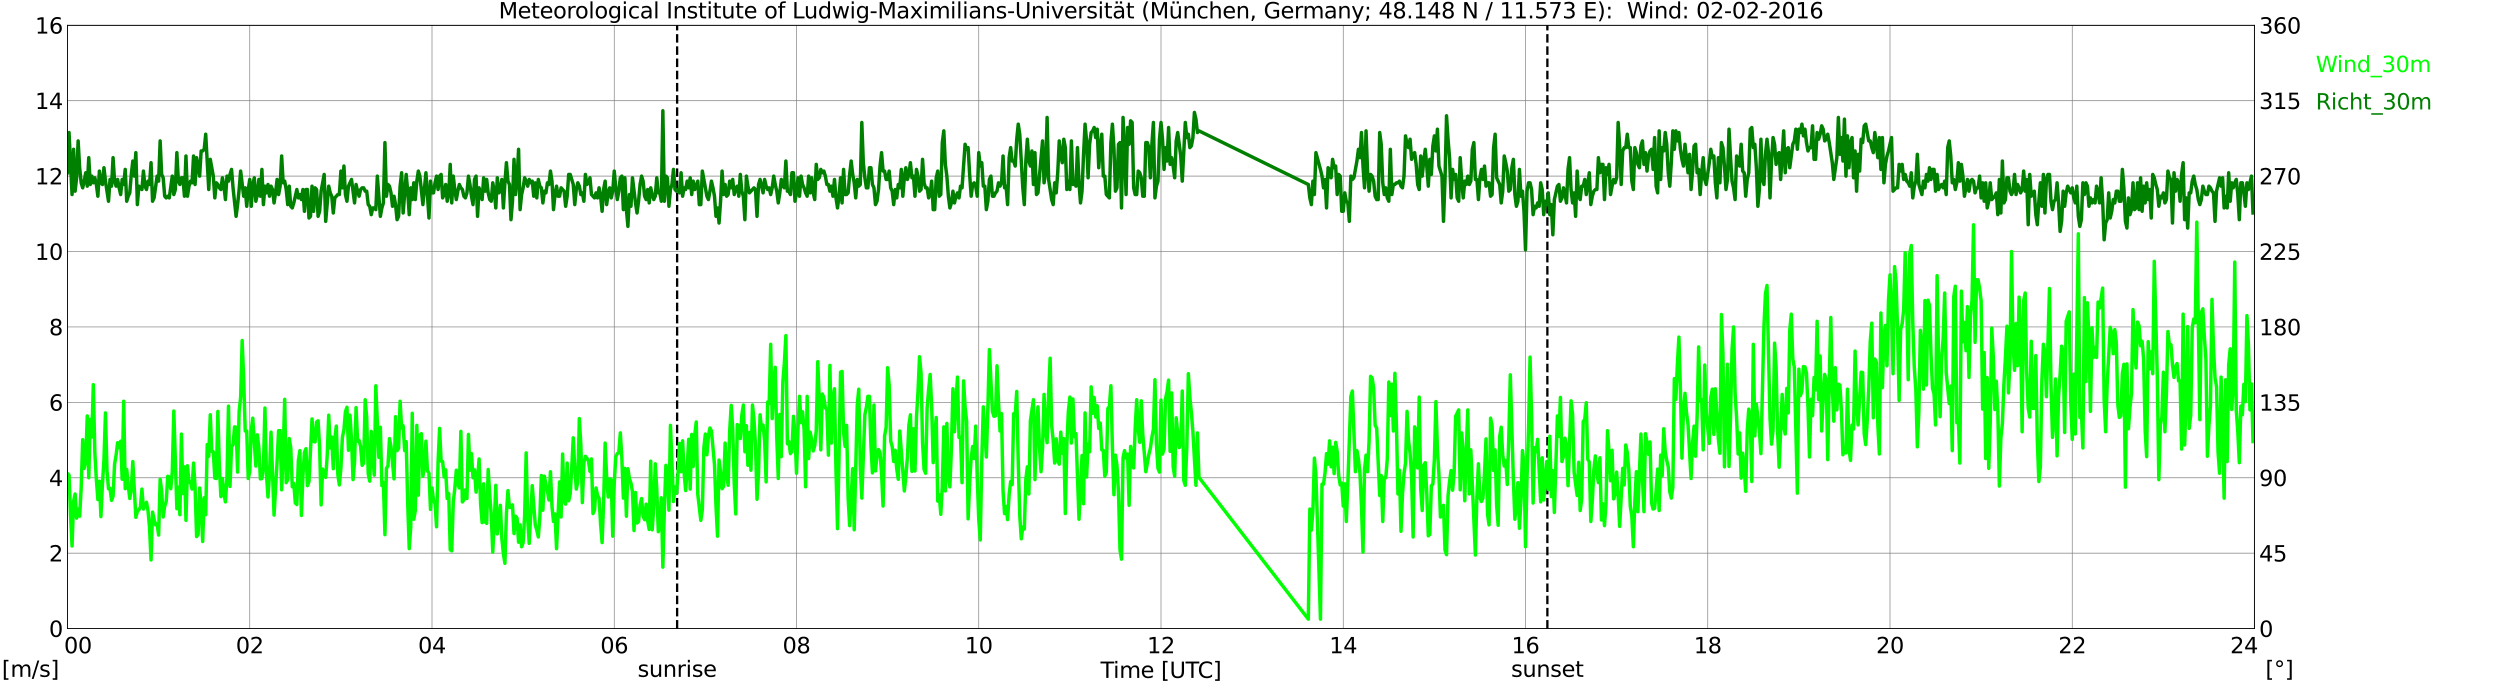 <?xml version="1.0" encoding="utf-8" standalone="no"?>
<!DOCTYPE svg PUBLIC "-//W3C//DTD SVG 1.1//EN"
  "http://www.w3.org/Graphics/SVG/1.1/DTD/svg11.dtd">
<svg xmlns:xlink="http://www.w3.org/1999/xlink" width="1085.4pt" height="296.64pt" viewBox="0 0 1085.4 296.64" xmlns="http://www.w3.org/2000/svg" version="1.1">
 <defs>
  <style type="text/css">*{stroke-linejoin: round; stroke-linecap: butt}</style>
 </defs>
 <g id="figure_1">
  <g id="patch_1">
   <path d="M 0 296.64 
L 1085.4 296.64 
L 1085.4 0 
L 0 0 
z
" style="fill: #ffffff"/>
  </g>
  <g id="axes_1">
   <g id="patch_2">
    <path d="M 29.306 272.909 
L 978.814 272.909 
L 978.814 10.976 
L 29.306 10.976 
z
" style="fill: #ffffff"/>
   </g>
   <g id="patch_3">
    <path d="M 978.814 272.909 
L 978.814 272.909 
L 978.814 10.976 
L 978.814 10.976 
z
" clip-path="url(#pa606281a7a)" style="fill: #d3d3d3; opacity: 0.25; stroke: #d3d3d3; stroke-linejoin: miter"/>
   </g>
   <g id="matplotlib.axis_1">
    <g id="xtick_1">
     <g id="line2d_1">
      <path d="M 29.306 272.909 
L 29.306 10.976 
" clip-path="url(#pa606281a7a)" style="fill: none; stroke: #808080; stroke-width: 0.3; stroke-linecap: square"/>
     </g>
     <g id="line2d_2"/>
     <g id="text_1">
      <!--    00 -->
      <g transform="translate(18.733 283.627) scale(0.095 -0.095)">
       <defs>
        <path id="DejaVuSans-20" transform="scale(0.016)"/>
        <path id="DejaVuSans-30" d="M 2034 4250 
Q 1547 4250 1301 3770 
Q 1056 3291 1056 2328 
Q 1056 1369 1301 889 
Q 1547 409 2034 409 
Q 2525 409 2770 889 
Q 3016 1369 3016 2328 
Q 3016 3291 2770 3770 
Q 2525 4250 2034 4250 
z
M 2034 4750 
Q 2819 4750 3233 4129 
Q 3647 3509 3647 2328 
Q 3647 1150 3233 529 
Q 2819 -91 2034 -91 
Q 1250 -91 836 529 
Q 422 1150 422 2328 
Q 422 3509 836 4129 
Q 1250 4750 2034 4750 
z
" transform="scale(0.016)"/>
       </defs>
       <use xlink:href="#DejaVuSans-20"/>
       <use xlink:href="#DejaVuSans-20" transform="translate(31.787 0)"/>
       <use xlink:href="#DejaVuSans-20" transform="translate(63.574 0)"/>
       <use xlink:href="#DejaVuSans-30" transform="translate(95.361 0)"/>
       <use xlink:href="#DejaVuSans-30" transform="translate(158.984 0)"/>
      </g>
     </g>
    </g>
    <g id="xtick_2">
     <g id="line2d_3">
      <path d="M 108.431 272.909 
L 108.431 10.976 
" clip-path="url(#pa606281a7a)" style="fill: none; stroke: #808080; stroke-width: 0.3; stroke-linecap: square"/>
     </g>
     <g id="line2d_4"/>
     <g id="text_2">
      <!-- 02 -->
      <g transform="translate(102.387 283.627) scale(0.095 -0.095)">
       <defs>
        <path id="DejaVuSans-32" d="M 1228 531 
L 3431 531 
L 3431 0 
L 469 0 
L 469 531 
Q 828 903 1448 1529 
Q 2069 2156 2228 2338 
Q 2531 2678 2651 2914 
Q 2772 3150 2772 3378 
Q 2772 3750 2511 3984 
Q 2250 4219 1831 4219 
Q 1534 4219 1204 4116 
Q 875 4013 500 3803 
L 500 4441 
Q 881 4594 1212 4672 
Q 1544 4750 1819 4750 
Q 2544 4750 2975 4387 
Q 3406 4025 3406 3419 
Q 3406 3131 3298 2873 
Q 3191 2616 2906 2266 
Q 2828 2175 2409 1742 
Q 1991 1309 1228 531 
z
" transform="scale(0.016)"/>
       </defs>
       <use xlink:href="#DejaVuSans-30"/>
       <use xlink:href="#DejaVuSans-32" transform="translate(63.623 0)"/>
      </g>
     </g>
    </g>
    <g id="xtick_3">
     <g id="line2d_5">
      <path d="M 187.557 272.909 
L 187.557 10.976 
" clip-path="url(#pa606281a7a)" style="fill: none; stroke: #808080; stroke-width: 0.3; stroke-linecap: square"/>
     </g>
     <g id="line2d_6"/>
     <g id="text_3">
      <!-- 04 -->
      <g transform="translate(181.513 283.627) scale(0.095 -0.095)">
       <defs>
        <path id="DejaVuSans-34" d="M 2419 4116 
L 825 1625 
L 2419 1625 
L 2419 4116 
z
M 2253 4666 
L 3047 4666 
L 3047 1625 
L 3713 1625 
L 3713 1100 
L 3047 1100 
L 3047 0 
L 2419 0 
L 2419 1100 
L 313 1100 
L 313 1709 
L 2253 4666 
z
" transform="scale(0.016)"/>
       </defs>
       <use xlink:href="#DejaVuSans-30"/>
       <use xlink:href="#DejaVuSans-34" transform="translate(63.623 0)"/>
      </g>
     </g>
    </g>
    <g id="xtick_4">
     <g id="line2d_7">
      <path d="M 266.683 272.909 
L 266.683 10.976 
" clip-path="url(#pa606281a7a)" style="fill: none; stroke: #808080; stroke-width: 0.3; stroke-linecap: square"/>
     </g>
     <g id="line2d_8"/>
     <g id="text_4">
      <!-- 06 -->
      <g transform="translate(260.638 283.627) scale(0.095 -0.095)">
       <defs>
        <path id="DejaVuSans-36" d="M 2113 2584 
Q 1688 2584 1439 2293 
Q 1191 2003 1191 1497 
Q 1191 994 1439 701 
Q 1688 409 2113 409 
Q 2538 409 2786 701 
Q 3034 994 3034 1497 
Q 3034 2003 2786 2293 
Q 2538 2584 2113 2584 
z
M 3366 4563 
L 3366 3988 
Q 3128 4100 2886 4159 
Q 2644 4219 2406 4219 
Q 1781 4219 1451 3797 
Q 1122 3375 1075 2522 
Q 1259 2794 1537 2939 
Q 1816 3084 2150 3084 
Q 2853 3084 3261 2657 
Q 3669 2231 3669 1497 
Q 3669 778 3244 343 
Q 2819 -91 2113 -91 
Q 1303 -91 875 529 
Q 447 1150 447 2328 
Q 447 3434 972 4092 
Q 1497 4750 2381 4750 
Q 2619 4750 2861 4703 
Q 3103 4656 3366 4563 
z
" transform="scale(0.016)"/>
       </defs>
       <use xlink:href="#DejaVuSans-30"/>
       <use xlink:href="#DejaVuSans-36" transform="translate(63.623 0)"/>
      </g>
     </g>
    </g>
    <g id="xtick_5">
     <g id="line2d_9">
      <path d="M 345.808 272.909 
L 345.808 10.976 
" clip-path="url(#pa606281a7a)" style="fill: none; stroke: #808080; stroke-width: 0.3; stroke-linecap: square"/>
     </g>
     <g id="line2d_10"/>
     <g id="text_5">
      <!-- 08 -->
      <g transform="translate(339.764 283.627) scale(0.095 -0.095)">
       <defs>
        <path id="DejaVuSans-38" d="M 2034 2216 
Q 1584 2216 1326 1975 
Q 1069 1734 1069 1313 
Q 1069 891 1326 650 
Q 1584 409 2034 409 
Q 2484 409 2743 651 
Q 3003 894 3003 1313 
Q 3003 1734 2745 1975 
Q 2488 2216 2034 2216 
z
M 1403 2484 
Q 997 2584 770 2862 
Q 544 3141 544 3541 
Q 544 4100 942 4425 
Q 1341 4750 2034 4750 
Q 2731 4750 3128 4425 
Q 3525 4100 3525 3541 
Q 3525 3141 3298 2862 
Q 3072 2584 2669 2484 
Q 3125 2378 3379 2068 
Q 3634 1759 3634 1313 
Q 3634 634 3220 271 
Q 2806 -91 2034 -91 
Q 1263 -91 848 271 
Q 434 634 434 1313 
Q 434 1759 690 2068 
Q 947 2378 1403 2484 
z
M 1172 3481 
Q 1172 3119 1398 2916 
Q 1625 2713 2034 2713 
Q 2441 2713 2670 2916 
Q 2900 3119 2900 3481 
Q 2900 3844 2670 4047 
Q 2441 4250 2034 4250 
Q 1625 4250 1398 4047 
Q 1172 3844 1172 3481 
z
" transform="scale(0.016)"/>
       </defs>
       <use xlink:href="#DejaVuSans-30"/>
       <use xlink:href="#DejaVuSans-38" transform="translate(63.623 0)"/>
      </g>
     </g>
    </g>
    <g id="xtick_6">
     <g id="line2d_11">
      <path d="M 424.934 272.909 
L 424.934 10.976 
" clip-path="url(#pa606281a7a)" style="fill: none; stroke: #808080; stroke-width: 0.3; stroke-linecap: square"/>
     </g>
     <g id="line2d_12"/>
     <g id="text_6">
      <!-- 10 -->
      <g transform="translate(418.89 283.627) scale(0.095 -0.095)">
       <defs>
        <path id="DejaVuSans-31" d="M 794 531 
L 1825 531 
L 1825 4091 
L 703 3866 
L 703 4441 
L 1819 4666 
L 2450 4666 
L 2450 531 
L 3481 531 
L 3481 0 
L 794 0 
L 794 531 
z
" transform="scale(0.016)"/>
       </defs>
       <use xlink:href="#DejaVuSans-31"/>
       <use xlink:href="#DejaVuSans-30" transform="translate(63.623 0)"/>
      </g>
     </g>
    </g>
    <g id="xtick_7">
     <g id="line2d_13">
      <path d="M 504.06 272.909 
L 504.06 10.976 
" clip-path="url(#pa606281a7a)" style="fill: none; stroke: #808080; stroke-width: 0.3; stroke-linecap: square"/>
     </g>
     <g id="line2d_14"/>
     <g id="text_7">
      <!-- 12 -->
      <g transform="translate(498.015 283.627) scale(0.095 -0.095)">
       <use xlink:href="#DejaVuSans-31"/>
       <use xlink:href="#DejaVuSans-32" transform="translate(63.623 0)"/>
      </g>
     </g>
    </g>
    <g id="xtick_8">
     <g id="line2d_15">
      <path d="M 583.185 272.909 
L 583.185 10.976 
" clip-path="url(#pa606281a7a)" style="fill: none; stroke: #808080; stroke-width: 0.3; stroke-linecap: square"/>
     </g>
     <g id="line2d_16"/>
     <g id="text_8">
      <!-- 14 -->
      <g transform="translate(577.141 283.627) scale(0.095 -0.095)">
       <use xlink:href="#DejaVuSans-31"/>
       <use xlink:href="#DejaVuSans-34" transform="translate(63.623 0)"/>
      </g>
     </g>
    </g>
    <g id="xtick_9">
     <g id="line2d_17">
      <path d="M 662.311 272.909 
L 662.311 10.976 
" clip-path="url(#pa606281a7a)" style="fill: none; stroke: #808080; stroke-width: 0.3; stroke-linecap: square"/>
     </g>
     <g id="line2d_18"/>
     <g id="text_9">
      <!-- 16 -->
      <g transform="translate(656.267 283.627) scale(0.095 -0.095)">
       <use xlink:href="#DejaVuSans-31"/>
       <use xlink:href="#DejaVuSans-36" transform="translate(63.623 0)"/>
      </g>
     </g>
    </g>
    <g id="xtick_10">
     <g id="line2d_19">
      <path d="M 741.437 272.909 
L 741.437 10.976 
" clip-path="url(#pa606281a7a)" style="fill: none; stroke: #808080; stroke-width: 0.3; stroke-linecap: square"/>
     </g>
     <g id="line2d_20"/>
     <g id="text_10">
      <!-- 18 -->
      <g transform="translate(735.392 283.627) scale(0.095 -0.095)">
       <use xlink:href="#DejaVuSans-31"/>
       <use xlink:href="#DejaVuSans-38" transform="translate(63.623 0)"/>
      </g>
     </g>
    </g>
    <g id="xtick_11">
     <g id="line2d_21">
      <path d="M 820.562 272.909 
L 820.562 10.976 
" clip-path="url(#pa606281a7a)" style="fill: none; stroke: #808080; stroke-width: 0.3; stroke-linecap: square"/>
     </g>
     <g id="line2d_22"/>
     <g id="text_11">
      <!-- 20 -->
      <g transform="translate(814.518 283.627) scale(0.095 -0.095)">
       <use xlink:href="#DejaVuSans-32"/>
       <use xlink:href="#DejaVuSans-30" transform="translate(63.623 0)"/>
      </g>
     </g>
    </g>
    <g id="xtick_12">
     <g id="line2d_23">
      <path d="M 899.688 272.909 
L 899.688 10.976 
" clip-path="url(#pa606281a7a)" style="fill: none; stroke: #808080; stroke-width: 0.3; stroke-linecap: square"/>
     </g>
     <g id="line2d_24"/>
     <g id="text_12">
      <!-- 22 -->
      <g transform="translate(893.644 283.627) scale(0.095 -0.095)">
       <use xlink:href="#DejaVuSans-32"/>
       <use xlink:href="#DejaVuSans-32" transform="translate(63.623 0)"/>
      </g>
     </g>
    </g>
    <g id="xtick_13">
     <g id="line2d_25">
      <path d="M 978.814 272.909 
L 978.814 10.976 
" clip-path="url(#pa606281a7a)" style="fill: none; stroke: #808080; stroke-width: 0.3; stroke-linecap: square"/>
     </g>
     <g id="line2d_26"/>
     <g id="text_13">
      <!-- 24    -->
      <g transform="translate(968.241 283.627) scale(0.095 -0.095)">
       <use xlink:href="#DejaVuSans-32"/>
       <use xlink:href="#DejaVuSans-34" transform="translate(63.623 0)"/>
       <use xlink:href="#DejaVuSans-20" transform="translate(127.246 0)"/>
       <use xlink:href="#DejaVuSans-20" transform="translate(159.033 0)"/>
       <use xlink:href="#DejaVuSans-20" transform="translate(190.82 0)"/>
      </g>
     </g>
    </g>
    <g id="text_14">
     <!-- Time [UTC] -->
     <g transform="translate(477.806 294.322) scale(0.095 -0.095)">
      <defs>
       <path id="DejaVuSans-54" d="M -19 4666 
L 3928 4666 
L 3928 4134 
L 2272 4134 
L 2272 0 
L 1638 0 
L 1638 4134 
L -19 4134 
L -19 4666 
z
" transform="scale(0.016)"/>
       <path id="DejaVuSans-69" d="M 603 3500 
L 1178 3500 
L 1178 0 
L 603 0 
L 603 3500 
z
M 603 4863 
L 1178 4863 
L 1178 4134 
L 603 4134 
L 603 4863 
z
" transform="scale(0.016)"/>
       <path id="DejaVuSans-6d" d="M 3328 2828 
Q 3544 3216 3844 3400 
Q 4144 3584 4550 3584 
Q 5097 3584 5394 3201 
Q 5691 2819 5691 2113 
L 5691 0 
L 5113 0 
L 5113 2094 
Q 5113 2597 4934 2840 
Q 4756 3084 4391 3084 
Q 3944 3084 3684 2787 
Q 3425 2491 3425 1978 
L 3425 0 
L 2847 0 
L 2847 2094 
Q 2847 2600 2669 2842 
Q 2491 3084 2119 3084 
Q 1678 3084 1418 2786 
Q 1159 2488 1159 1978 
L 1159 0 
L 581 0 
L 581 3500 
L 1159 3500 
L 1159 2956 
Q 1356 3278 1631 3431 
Q 1906 3584 2284 3584 
Q 2666 3584 2933 3390 
Q 3200 3197 3328 2828 
z
" transform="scale(0.016)"/>
       <path id="DejaVuSans-65" d="M 3597 1894 
L 3597 1613 
L 953 1613 
Q 991 1019 1311 708 
Q 1631 397 2203 397 
Q 2534 397 2845 478 
Q 3156 559 3463 722 
L 3463 178 
Q 3153 47 2828 -22 
Q 2503 -91 2169 -91 
Q 1331 -91 842 396 
Q 353 884 353 1716 
Q 353 2575 817 3079 
Q 1281 3584 2069 3584 
Q 2775 3584 3186 3129 
Q 3597 2675 3597 1894 
z
M 3022 2063 
Q 3016 2534 2758 2815 
Q 2500 3097 2075 3097 
Q 1594 3097 1305 2825 
Q 1016 2553 972 2059 
L 3022 2063 
z
" transform="scale(0.016)"/>
       <path id="DejaVuSans-5b" d="M 550 4863 
L 1875 4863 
L 1875 4416 
L 1125 4416 
L 1125 -397 
L 1875 -397 
L 1875 -844 
L 550 -844 
L 550 4863 
z
" transform="scale(0.016)"/>
       <path id="DejaVuSans-55" d="M 556 4666 
L 1191 4666 
L 1191 1831 
Q 1191 1081 1462 751 
Q 1734 422 2344 422 
Q 2950 422 3222 751 
Q 3494 1081 3494 1831 
L 3494 4666 
L 4128 4666 
L 4128 1753 
Q 4128 841 3676 375 
Q 3225 -91 2344 -91 
Q 1459 -91 1007 375 
Q 556 841 556 1753 
L 556 4666 
z
" transform="scale(0.016)"/>
       <path id="DejaVuSans-43" d="M 4122 4306 
L 4122 3641 
Q 3803 3938 3442 4084 
Q 3081 4231 2675 4231 
Q 1875 4231 1450 3742 
Q 1025 3253 1025 2328 
Q 1025 1406 1450 917 
Q 1875 428 2675 428 
Q 3081 428 3442 575 
Q 3803 722 4122 1019 
L 4122 359 
Q 3791 134 3420 21 
Q 3050 -91 2638 -91 
Q 1578 -91 968 557 
Q 359 1206 359 2328 
Q 359 3453 968 4101 
Q 1578 4750 2638 4750 
Q 3056 4750 3426 4639 
Q 3797 4528 4122 4306 
z
" transform="scale(0.016)"/>
       <path id="DejaVuSans-5d" d="M 1947 4863 
L 1947 -844 
L 622 -844 
L 622 -397 
L 1369 -397 
L 1369 4416 
L 622 4416 
L 622 4863 
L 1947 4863 
z
" transform="scale(0.016)"/>
      </defs>
      <use xlink:href="#DejaVuSans-54"/>
      <use xlink:href="#DejaVuSans-69" transform="translate(57.959 0)"/>
      <use xlink:href="#DejaVuSans-6d" transform="translate(85.742 0)"/>
      <use xlink:href="#DejaVuSans-65" transform="translate(183.154 0)"/>
      <use xlink:href="#DejaVuSans-20" transform="translate(244.678 0)"/>
      <use xlink:href="#DejaVuSans-5b" transform="translate(276.465 0)"/>
      <use xlink:href="#DejaVuSans-55" transform="translate(315.479 0)"/>
      <use xlink:href="#DejaVuSans-54" transform="translate(388.672 0)"/>
      <use xlink:href="#DejaVuSans-43" transform="translate(443.881 0)"/>
      <use xlink:href="#DejaVuSans-5d" transform="translate(513.705 0)"/>
     </g>
    </g>
   </g>
   <g id="matplotlib.axis_2">
    <g id="ytick_1">
     <g id="line2d_27">
      <path d="M 29.306 272.909 
L 978.814 272.909 
" clip-path="url(#pa606281a7a)" style="fill: none; stroke: #808080; stroke-width: 0.3; stroke-linecap: square"/>
     </g>
     <g id="line2d_28"/>
     <g id="text_15">
      <!-- 0 -->
      <g transform="translate(21.261 276.518) scale(0.095 -0.095)">
       <use xlink:href="#DejaVuSans-30"/>
      </g>
     </g>
    </g>
    <g id="ytick_2">
     <g id="line2d_29">
      <path d="M 29.306 240.167 
L 978.814 240.167 
" clip-path="url(#pa606281a7a)" style="fill: none; stroke: #808080; stroke-width: 0.3; stroke-linecap: square"/>
     </g>
     <g id="line2d_30"/>
     <g id="text_16">
      <!-- 2 -->
      <g transform="translate(21.261 243.776) scale(0.095 -0.095)">
       <use xlink:href="#DejaVuSans-32"/>
      </g>
     </g>
    </g>
    <g id="ytick_3">
     <g id="line2d_31">
      <path d="M 29.306 207.426 
L 978.814 207.426 
" clip-path="url(#pa606281a7a)" style="fill: none; stroke: #808080; stroke-width: 0.3; stroke-linecap: square"/>
     </g>
     <g id="line2d_32"/>
     <g id="text_17">
      <!-- 4 -->
      <g transform="translate(21.261 211.035) scale(0.095 -0.095)">
       <use xlink:href="#DejaVuSans-34"/>
      </g>
     </g>
    </g>
    <g id="ytick_4">
     <g id="line2d_33">
      <path d="M 29.306 174.684 
L 978.814 174.684 
" clip-path="url(#pa606281a7a)" style="fill: none; stroke: #808080; stroke-width: 0.3; stroke-linecap: square"/>
     </g>
     <g id="line2d_34"/>
     <g id="text_18">
      <!-- 6 -->
      <g transform="translate(21.261 178.293) scale(0.095 -0.095)">
       <use xlink:href="#DejaVuSans-36"/>
      </g>
     </g>
    </g>
    <g id="ytick_5">
     <g id="line2d_35">
      <path d="M 29.306 141.942 
L 978.814 141.942 
" clip-path="url(#pa606281a7a)" style="fill: none; stroke: #808080; stroke-width: 0.3; stroke-linecap: square"/>
     </g>
     <g id="line2d_36"/>
     <g id="text_19">
      <!-- 8 -->
      <g transform="translate(21.261 145.551) scale(0.095 -0.095)">
       <use xlink:href="#DejaVuSans-38"/>
      </g>
     </g>
    </g>
    <g id="ytick_6">
     <g id="line2d_37">
      <path d="M 29.306 109.201 
L 978.814 109.201 
" clip-path="url(#pa606281a7a)" style="fill: none; stroke: #808080; stroke-width: 0.3; stroke-linecap: square"/>
     </g>
     <g id="line2d_38"/>
     <g id="text_20">
      <!-- 10 -->
      <g transform="translate(15.217 112.81) scale(0.095 -0.095)">
       <use xlink:href="#DejaVuSans-31"/>
       <use xlink:href="#DejaVuSans-30" transform="translate(63.623 0)"/>
      </g>
     </g>
    </g>
    <g id="ytick_7">
     <g id="line2d_39">
      <path d="M 29.306 76.459 
L 978.814 76.459 
" clip-path="url(#pa606281a7a)" style="fill: none; stroke: #808080; stroke-width: 0.3; stroke-linecap: square"/>
     </g>
     <g id="line2d_40"/>
     <g id="text_21">
      <!-- 12 -->
      <g transform="translate(15.217 80.068) scale(0.095 -0.095)">
       <use xlink:href="#DejaVuSans-31"/>
       <use xlink:href="#DejaVuSans-32" transform="translate(63.623 0)"/>
      </g>
     </g>
    </g>
    <g id="ytick_8">
     <g id="line2d_41">
      <path d="M 29.306 43.717 
L 978.814 43.717 
" clip-path="url(#pa606281a7a)" style="fill: none; stroke: #808080; stroke-width: 0.3; stroke-linecap: square"/>
     </g>
     <g id="line2d_42"/>
     <g id="text_22">
      <!-- 14 -->
      <g transform="translate(15.217 47.327) scale(0.095 -0.095)">
       <use xlink:href="#DejaVuSans-31"/>
       <use xlink:href="#DejaVuSans-34" transform="translate(63.623 0)"/>
      </g>
     </g>
    </g>
    <g id="ytick_9">
     <g id="line2d_43">
      <path d="M 29.306 10.976 
L 978.814 10.976 
" clip-path="url(#pa606281a7a)" style="fill: none; stroke: #808080; stroke-width: 0.3; stroke-linecap: square"/>
     </g>
     <g id="line2d_44"/>
     <g id="text_23">
      <!-- 16 -->
      <g transform="translate(15.217 14.585) scale(0.095 -0.095)">
       <use xlink:href="#DejaVuSans-31"/>
       <use xlink:href="#DejaVuSans-36" transform="translate(63.623 0)"/>
      </g>
     </g>
    </g>
   </g>
   <g id="line2d_45">
    <path d="M 293.981 272.909 
L 293.981 10.976 
" clip-path="url(#pa606281a7a)" style="fill: none; stroke-dasharray: 3.7,1.6; stroke-dashoffset: 0; stroke: #000000"/>
   </g>
   <g id="line2d_46">
    <path d="M 671.806 272.909 
L 671.806 10.976 
" clip-path="url(#pa606281a7a)" style="fill: none; stroke-dasharray: 3.7,1.6; stroke-dashoffset: 0; stroke: #000000"/>
   </g>
   <g id="line2d_47">
    <path d="M 29.306 205.625 
L 29.965 206.28 
L 30.625 223.633 
L 31.284 237.057 
L 31.943 217.739 
L 32.603 214.465 
L 33.262 224.942 
L 33.921 221.013 
L 34.581 224.124 
L 35.24 211.846 
L 35.9 190.891 
L 36.559 203.333 
L 37.218 199.895 
L 37.878 180.577 
L 38.537 207.426 
L 39.197 182.051 
L 39.856 189.745 
L 40.515 166.99 
L 41.175 196.621 
L 41.834 208.08 
L 42.493 216.921 
L 43.153 208.899 
L 43.812 224.287 
L 44.472 210.209 
L 45.131 199.568 
L 45.79 179.268 
L 46.45 204.315 
L 47.109 212.173 
L 47.768 212.009 
L 48.428 217.248 
L 49.087 215.447 
L 49.747 201.532 
L 50.406 197.603 
L 51.065 192.201 
L 51.725 194.329 
L 52.384 191.546 
L 53.043 208.08 
L 53.703 174.193 
L 54.362 212.173 
L 55.022 203.824 
L 55.681 211.027 
L 56.34 216.429 
L 57 212.337 
L 57.659 200.386 
L 58.978 224.615 
L 59.637 221.996 
L 60.297 221.341 
L 60.956 220.195 
L 61.615 212.337 
L 62.275 221.013 
L 63.594 218.067 
L 64.253 221.668 
L 64.912 228.871 
L 65.572 243.114 
L 66.231 222.323 
L 66.89 225.433 
L 67.55 227.889 
L 68.209 227.398 
L 68.869 232.309 
L 69.528 208.08 
L 70.187 213.155 
L 70.847 224.451 
L 71.506 219.704 
L 72.166 217.739 
L 72.825 206.771 
L 73.484 207.098 
L 74.144 212.173 
L 74.803 204.642 
L 75.462 178.449 
L 76.781 220.85 
L 77.441 211.518 
L 78.1 223.469 
L 78.759 188.435 
L 79.419 214.301 
L 80.078 202.678 
L 80.737 225.925 
L 81.397 202.187 
L 82.056 209.39 
L 82.716 209.063 
L 83.375 212.337 
L 84.034 201.041 
L 84.694 211.518 
L 85.353 232.964 
L 86.013 231.982 
L 86.672 211.846 
L 87.331 219.54 
L 87.991 235.092 
L 88.65 216.102 
L 89.309 223.469 
L 89.969 193.019 
L 90.628 198.094 
L 91.288 180.086 
L 91.947 195.966 
L 92.606 196.13 
L 93.266 207.589 
L 93.925 207.753 
L 94.584 178.613 
L 95.244 202.678 
L 95.903 215.611 
L 96.563 207.753 
L 97.222 214.465 
L 97.881 217.903 
L 98.541 207.262 
L 99.2 176.321 
L 99.86 211.191 
L 100.519 193.838 
L 101.178 193.183 
L 101.838 185.325 
L 102.497 185.489 
L 103.156 204.97 
L 103.816 178.613 
L 104.475 172.556 
L 105.135 147.836 
L 105.794 164.534 
L 106.453 187.126 
L 107.113 187.126 
L 107.772 207.753 
L 108.431 204.642 
L 109.091 186.798 
L 109.75 181.56 
L 111.069 202.351 
L 111.728 188.763 
L 112.388 194.493 
L 113.047 207.917 
L 113.707 207.753 
L 114.366 202.842 
L 115.025 177.14 
L 115.685 206.116 
L 116.344 215.775 
L 117.003 206.116 
L 117.663 187.617 
L 118.982 223.633 
L 120.3 200.386 
L 120.96 186.962 
L 121.619 186.962 
L 122.278 212.664 
L 122.938 196.784 
L 123.597 173.374 
L 124.257 209.554 
L 124.916 208.244 
L 125.575 190.4 
L 126.235 194.493 
L 126.894 211.355 
L 127.553 209.881 
L 128.213 218.394 
L 128.872 219.049 
L 129.532 200.059 
L 130.191 195.639 
L 130.85 223.796 
L 131.51 206.771 
L 132.169 196.457 
L 132.829 194.82 
L 133.488 210.863 
L 134.147 209.063 
L 135.466 181.887 
L 136.125 191.546 
L 136.785 191.873 
L 137.444 183.197 
L 138.104 182.706 
L 138.763 194.001 
L 139.422 219.213 
L 140.082 203.66 
L 140.741 206.28 
L 141.4 207.262 
L 142.06 197.767 
L 142.719 180.25 
L 143.379 194.493 
L 144.038 189.745 
L 144.697 203.497 
L 145.357 190.4 
L 146.016 184.997 
L 146.676 206.116 
L 147.335 210.536 
L 147.994 203.333 
L 148.654 189.909 
L 149.313 186.635 
L 149.972 178.777 
L 150.632 176.812 
L 151.291 195.475 
L 151.951 180.25 
L 152.61 190.727 
L 153.269 208.244 
L 153.929 200.713 
L 154.588 176.976 
L 155.247 191.546 
L 155.907 191.218 
L 156.566 193.838 
L 157.226 202.023 
L 157.885 201.041 
L 158.544 173.538 
L 159.204 181.232 
L 159.863 205.625 
L 160.523 208.899 
L 161.182 187.289 
L 161.841 198.585 
L 162.501 206.28 
L 163.16 167.481 
L 164.479 198.585 
L 165.138 185.489 
L 165.798 210.863 
L 166.457 209.39 
L 167.116 232.145 
L 167.776 203.333 
L 168.435 202.351 
L 169.094 190.4 
L 169.754 193.838 
L 171.073 207.917 
L 171.732 180.905 
L 172.391 195.639 
L 173.051 194.656 
L 173.71 174.193 
L 174.37 185.816 
L 175.029 184.834 
L 175.688 195.639 
L 176.348 191.71 
L 177.007 218.394 
L 177.666 238.203 
L 178.326 228.871 
L 178.985 179.431 
L 179.645 225.433 
L 180.304 221.668 
L 180.963 184.67 
L 181.623 214.956 
L 182.282 188.926 
L 182.941 188.272 
L 183.601 206.771 
L 184.26 202.678 
L 184.92 191.546 
L 185.579 204.479 
L 186.238 205.297 
L 186.898 221.177 
L 187.557 211.846 
L 188.217 217.084 
L 188.876 218.721 
L 189.535 228.708 
L 190.195 200.55 
L 190.854 185.98 
L 191.513 200.222 
L 192.173 200.386 
L 192.832 207.098 
L 193.492 203.988 
L 194.151 216.429 
L 194.81 214.301 
L 195.47 238.694 
L 196.129 239.185 
L 196.788 218.067 
L 197.448 212.173 
L 198.107 204.151 
L 198.767 210.209 
L 199.426 211.846 
L 200.085 187.289 
L 200.745 217.903 
L 201.404 217.084 
L 202.063 212.664 
L 202.723 216.429 
L 203.382 188.599 
L 204.042 204.151 
L 204.701 196.948 
L 205.36 207.426 
L 206.02 203.988 
L 206.679 213.646 
L 207.339 207.917 
L 207.998 199.24 
L 208.657 218.885 
L 209.317 226.907 
L 209.976 210.045 
L 210.635 226.579 
L 211.295 227.234 
L 211.954 203.824 
L 212.614 214.629 
L 213.273 223.469 
L 213.932 239.676 
L 214.592 226.579 
L 215.251 210.7 
L 215.91 231.818 
L 216.57 226.088 
L 217.229 219.376 
L 217.889 233.946 
L 218.548 240.331 
L 219.207 244.587 
L 219.867 222.814 
L 220.526 212.992 
L 221.186 220.195 
L 221.845 220.358 
L 222.504 219.213 
L 223.164 231.654 
L 223.823 224.124 
L 224.482 224.942 
L 225.142 235.42 
L 225.801 227.889 
L 226.461 237.384 
L 227.12 235.583 
L 227.779 223.796 
L 228.439 196.621 
L 229.098 225.106 
L 229.757 235.911 
L 231.076 210.863 
L 232.395 227.889 
L 233.054 230.181 
L 233.714 233.128 
L 234.373 224.615 
L 235.033 206.443 
L 235.692 221.504 
L 236.351 206.771 
L 237.011 210.372 
L 237.67 213.155 
L 238.329 217.084 
L 238.989 204.806 
L 239.648 219.867 
L 240.308 226.416 
L 240.967 223.142 
L 241.626 238.203 
L 242.945 209.226 
L 243.604 224.451 
L 244.264 197.112 
L 244.923 217.575 
L 245.583 218.885 
L 246.242 201.041 
L 246.901 217.412 
L 247.561 214.465 
L 248.22 203.333 
L 248.88 190.072 
L 249.539 203.169 
L 250.198 212.337 
L 250.858 209.226 
L 251.517 181.723 
L 252.176 193.019 
L 252.836 218.23 
L 253.495 201.041 
L 254.155 198.094 
L 254.814 198.913 
L 255.473 200.059 
L 256.133 204.642 
L 256.792 199.24 
L 257.451 222.978 
L 258.111 221.504 
L 258.77 211.846 
L 259.43 215.12 
L 260.089 216.266 
L 260.748 227.562 
L 261.408 235.583 
L 262.067 218.067 
L 262.726 192.364 
L 263.386 207.098 
L 264.045 215.775 
L 264.705 207.917 
L 265.364 208.244 
L 266.023 232.8 
L 266.683 209.881 
L 267.342 198.258 
L 268.002 196.948 
L 268.661 196.457 
L 269.32 187.944 
L 269.98 198.913 
L 270.639 216.266 
L 271.298 203.333 
L 271.958 224.124 
L 272.617 203.497 
L 273.277 207.917 
L 273.936 209.717 
L 274.595 213.483 
L 275.255 230.345 
L 275.914 213.81 
L 276.573 227.071 
L 277.233 226.416 
L 277.892 219.376 
L 278.552 216.429 
L 279.211 224.124 
L 279.87 225.597 
L 280.53 218.885 
L 281.189 226.088 
L 281.849 229.854 
L 282.508 200.222 
L 283.167 230.017 
L 283.827 220.031 
L 284.486 201.368 
L 285.145 212.337 
L 285.805 230.836 
L 286.464 227.889 
L 287.124 216.102 
L 287.783 246.224 
L 288.442 221.177 
L 289.102 202.023 
L 289.761 204.315 
L 290.42 221.504 
L 291.08 184.67 
L 292.399 217.739 
L 293.058 211.355 
L 293.717 214.138 
L 294.377 205.461 
L 295.036 192.528 
L 295.696 204.806 
L 296.355 191.382 
L 297.014 205.134 
L 297.674 212.992 
L 298.333 203.66 
L 298.992 190.727 
L 299.652 212.337 
L 300.311 188.599 
L 300.971 202.514 
L 301.63 188.926 
L 302.289 183.197 
L 302.949 214.629 
L 304.267 225.925 
L 304.927 221.341 
L 305.586 194.329 
L 306.246 188.435 
L 306.905 197.439 
L 307.564 189.254 
L 308.224 185.816 
L 308.883 187.126 
L 310.202 201.696 
L 310.861 219.867 
L 311.521 232.8 
L 312.18 199.731 
L 312.839 204.806 
L 313.499 212.173 
L 314.158 211.191 
L 314.818 192.364 
L 315.477 206.28 
L 316.136 210.7 
L 316.796 187.126 
L 317.455 175.994 
L 318.114 185.816 
L 318.774 209.881 
L 319.433 223.142 
L 320.093 184.343 
L 320.752 184.834 
L 321.411 190.4 
L 322.071 180.25 
L 322.73 175.83 
L 323.39 196.13 
L 324.049 184.834 
L 324.708 202.023 
L 325.368 187.781 
L 326.027 204.151 
L 326.686 175.83 
L 327.346 182.051 
L 328.005 193.347 
L 328.665 216.757 
L 329.324 205.297 
L 329.983 180.086 
L 330.643 186.635 
L 331.302 184.506 
L 331.961 191.382 
L 332.621 209.226 
L 333.28 174.52 
L 333.94 175.175 
L 334.599 149.473 
L 335.258 181.723 
L 335.918 165.353 
L 336.577 159.459 
L 337.236 190.072 
L 337.896 207.753 
L 338.555 179.923 
L 339.215 198.258 
L 339.874 165.844 
L 340.533 157.658 
L 341.193 145.708 
L 341.852 192.692 
L 342.512 191.71 
L 343.171 196.948 
L 343.83 195.966 
L 344.49 180.741 
L 345.149 187.944 
L 345.808 205.461 
L 346.468 185.98 
L 347.127 172.065 
L 347.787 183.524 
L 348.446 178.777 
L 349.105 186.471 
L 349.765 211.355 
L 350.424 172.065 
L 351.083 199.076 
L 351.743 187.617 
L 352.402 191.055 
L 353.062 195.802 
L 353.721 193.51 
L 354.38 186.962 
L 355.04 157.003 
L 355.699 173.538 
L 356.359 195.311 
L 357.018 171.082 
L 357.677 172.556 
L 358.337 176.976 
L 358.996 177.958 
L 359.655 197.603 
L 360.315 158.64 
L 360.974 192.364 
L 361.634 173.047 
L 362.293 168.79 
L 362.952 204.479 
L 363.612 229.526 
L 364.271 198.422 
L 364.93 161.587 
L 365.59 161.26 
L 366.249 187.617 
L 366.909 193.838 
L 367.568 184.67 
L 368.227 216.266 
L 368.887 228.216 
L 370.206 203.497 
L 370.865 230.017 
L 372.184 175.83 
L 372.843 168.954 
L 373.502 202.351 
L 374.162 216.266 
L 375.481 180.086 
L 376.14 176.812 
L 376.799 172.065 
L 377.459 172.065 
L 378.118 193.347 
L 378.777 205.297 
L 379.437 175.83 
L 380.096 204.479 
L 380.756 197.767 
L 381.415 195.147 
L 382.074 196.457 
L 382.734 205.461 
L 383.393 219.704 
L 384.053 189.254 
L 384.712 185.652 
L 385.371 159.623 
L 386.031 167.153 
L 386.69 191.382 
L 387.349 193.838 
L 388.009 200.386 
L 388.668 195.475 
L 389.328 203.66 
L 389.987 208.08 
L 390.646 187.126 
L 392.624 213.155 
L 393.284 206.934 
L 393.943 198.749 
L 394.603 184.506 
L 395.262 180.086 
L 395.921 204.642 
L 396.581 186.143 
L 397.24 204.479 
L 397.899 181.069 
L 398.559 169.936 
L 399.218 154.875 
L 399.878 161.915 
L 400.537 192.201 
L 401.196 203.824 
L 401.856 205.461 
L 402.515 177.14 
L 403.175 169.118 
L 403.834 162.569 
L 404.493 176.648 
L 405.153 200.877 
L 405.812 189.909 
L 406.471 181.232 
L 407.131 217.575 
L 407.79 214.792 
L 408.45 223.305 
L 409.109 211.191 
L 409.768 185.325 
L 410.428 213.155 
L 411.087 183.852 
L 411.746 206.934 
L 412.406 211.355 
L 413.065 194.493 
L 413.725 168.79 
L 414.384 187.453 
L 415.043 174.193 
L 415.703 163.715 
L 416.362 189.909 
L 417.022 189.745 
L 417.681 209.554 
L 418.34 165.353 
L 419 176.812 
L 419.659 182.706 
L 420.318 225.27 
L 420.978 209.717 
L 421.637 198.913 
L 422.297 193.838 
L 422.956 199.076 
L 423.615 184.997 
L 424.275 207.262 
L 424.934 225.597 
L 425.593 234.437 
L 426.253 199.568 
L 426.912 176.648 
L 428.231 198.422 
L 428.89 177.14 
L 429.55 151.765 
L 430.869 178.613 
L 431.528 180.741 
L 432.187 180.577 
L 432.847 158.804 
L 433.506 174.356 
L 434.165 187.126 
L 434.825 179.595 
L 435.484 213.319 
L 436.144 222.978 
L 436.803 219.867 
L 437.462 225.597 
L 438.122 214.629 
L 438.781 209.063 
L 439.44 210.372 
L 440.1 179.595 
L 440.759 180.414 
L 441.419 169.936 
L 442.078 200.55 
L 442.737 223.796 
L 443.397 233.946 
L 444.056 228.871 
L 444.716 229.69 
L 445.375 208.08 
L 446.034 202.678 
L 446.694 214.465 
L 447.353 182.706 
L 448.672 173.538 
L 449.331 208.244 
L 449.991 184.67 
L 450.65 176.648 
L 451.309 194.329 
L 451.969 204.806 
L 452.628 194.493 
L 453.287 171.246 
L 453.947 186.962 
L 454.606 192.201 
L 455.266 171.082 
L 455.925 155.53 
L 456.584 184.67 
L 457.244 191.218 
L 457.903 201.041 
L 458.563 190.564 
L 459.222 200.059 
L 459.881 201.532 
L 460.541 187.617 
L 461.2 196.784 
L 461.859 190.4 
L 462.519 222.978 
L 463.178 193.183 
L 463.838 178.613 
L 464.497 172.392 
L 465.156 192.364 
L 465.816 173.211 
L 466.475 189.581 
L 467.134 188.272 
L 468.453 225.433 
L 469.772 197.767 
L 470.431 218.721 
L 471.091 179.268 
L 471.75 207.098 
L 472.409 192.855 
L 473.069 196.13 
L 473.728 167.972 
L 474.388 179.431 
L 475.047 172.556 
L 475.706 181.069 
L 476.366 176.157 
L 477.025 185.98 
L 477.685 183.688 
L 478.344 195.311 
L 479.003 195.475 
L 479.663 206.771 
L 480.322 204.97 
L 480.981 177.303 
L 481.641 176.485 
L 482.3 167.481 
L 482.96 194.001 
L 483.619 214.792 
L 484.278 197.603 
L 484.938 202.023 
L 485.597 213.646 
L 486.256 238.694 
L 486.916 242.786 
L 487.575 198.749 
L 488.235 195.639 
L 488.894 198.913 
L 489.553 197.112 
L 490.213 219.376 
L 490.872 193.838 
L 491.532 200.55 
L 492.191 203.169 
L 492.85 185.816 
L 493.51 173.538 
L 494.169 186.471 
L 494.828 192.037 
L 495.488 174.029 
L 496.147 188.599 
L 497.466 204.806 
L 498.785 197.276 
L 499.444 194.656 
L 500.103 189.909 
L 500.763 186.307 
L 501.422 164.861 
L 502.082 193.183 
L 502.741 203.333 
L 503.4 204.97 
L 504.06 173.702 
L 504.719 197.112 
L 505.379 194.984 
L 506.038 173.047 
L 506.697 169.936 
L 507.357 165.025 
L 508.016 195.966 
L 508.675 170.591 
L 509.335 202.678 
L 509.994 206.771 
L 510.654 181.396 
L 511.972 194.329 
L 512.632 192.528 
L 513.291 169.773 
L 513.95 208.571 
L 514.61 210.7 
L 515.269 194.001 
L 515.929 162.242 
L 516.588 172.392 
L 517.247 179.104 
L 517.907 187.453 
L 519.226 210.7 
L 519.885 187.944 
L 520.544 207.262 
L 568.02 268.816 
L 568.679 221.013 
L 569.338 230.181 
L 569.998 222.159 
L 570.657 198.913 
L 571.317 206.116 
L 573.295 268.816 
L 573.954 210.209 
L 574.613 210.209 
L 575.273 205.297 
L 575.932 196.948 
L 576.592 201.532 
L 577.251 191.382 
L 577.91 202.678 
L 578.57 194.165 
L 579.229 205.625 
L 579.889 192.037 
L 580.548 195.966 
L 581.207 206.443 
L 581.867 210.536 
L 582.526 209.717 
L 583.185 219.704 
L 583.845 210.045 
L 584.504 226.416 
L 585.164 210.209 
L 586.482 172.065 
L 587.142 169.773 
L 588.46 204.806 
L 589.12 195.639 
L 589.779 199.24 
L 590.439 205.461 
L 591.098 219.867 
L 591.757 239.676 
L 592.417 203.824 
L 593.076 197.603 
L 593.736 204.806 
L 594.395 191.382 
L 595.054 163.388 
L 595.714 164.043 
L 596.373 168.463 
L 597.032 184.67 
L 597.692 185.816 
L 599.011 215.12 
L 599.67 206.443 
L 600.329 226.416 
L 600.989 207.426 
L 601.648 207.426 
L 602.307 199.24 
L 602.967 165.844 
L 603.626 180.414 
L 604.286 166.826 
L 604.945 187.126 
L 605.604 162.078 
L 606.264 184.179 
L 606.923 214.465 
L 607.582 204.151 
L 608.242 230.672 
L 608.901 214.629 
L 609.561 205.625 
L 610.22 201.041 
L 610.879 178.613 
L 611.539 191.218 
L 612.198 196.784 
L 612.858 206.771 
L 613.517 233.128 
L 614.176 185.325 
L 614.836 187.453 
L 615.495 203.169 
L 616.154 172.392 
L 616.814 212.173 
L 617.473 221.668 
L 618.133 201.859 
L 618.792 200.877 
L 619.451 214.301 
L 620.111 232.637 
L 620.77 231.982 
L 621.429 210.863 
L 622.089 210.209 
L 622.748 199.404 
L 623.408 174.356 
L 624.067 194.82 
L 624.726 206.116 
L 625.386 224.451 
L 626.045 223.633 
L 626.705 219.376 
L 627.364 238.857 
L 628.023 240.822 
L 628.683 215.284 
L 629.342 208.899 
L 630.001 204.315 
L 630.661 212.828 
L 631.32 205.461 
L 631.98 180.741 
L 633.298 177.958 
L 633.958 212.664 
L 634.617 187.944 
L 635.276 196.948 
L 635.936 217.412 
L 636.595 195.311 
L 637.255 177.958 
L 637.914 214.465 
L 638.573 195.311 
L 640.552 240.986 
L 641.211 215.447 
L 641.87 201.368 
L 642.53 216.102 
L 643.189 217.739 
L 643.848 216.266 
L 644.508 205.461 
L 645.167 190.564 
L 645.827 223.305 
L 646.486 227.889 
L 647.145 181.56 
L 647.805 184.834 
L 648.464 204.315 
L 649.123 195.311 
L 649.783 219.54 
L 650.442 228.053 
L 651.102 189.581 
L 651.761 185.489 
L 652.42 197.439 
L 653.08 202.351 
L 653.739 199.895 
L 654.399 210.372 
L 655.058 189.745 
L 655.717 162.733 
L 657.036 208.08 
L 657.695 225.433 
L 658.355 218.885 
L 659.014 209.554 
L 659.674 229.362 
L 660.333 217.412 
L 660.992 195.639 
L 661.652 201.205 
L 662.311 237.384 
L 662.97 207.753 
L 663.63 185.816 
L 664.289 155.039 
L 664.949 180.414 
L 665.608 218.394 
L 666.267 194.329 
L 666.927 196.13 
L 667.586 190.727 
L 668.905 217.903 
L 669.564 198.749 
L 670.224 217.084 
L 671.542 200.386 
L 672.202 212.5 
L 672.861 189.418 
L 673.521 215.611 
L 674.18 204.315 
L 674.839 222.487 
L 676.158 180.577 
L 676.817 189.418 
L 677.477 172.556 
L 678.136 200.386 
L 678.796 198.094 
L 679.455 190.236 
L 680.114 193.347 
L 680.774 210.863 
L 682.092 174.029 
L 682.752 179.923 
L 683.411 204.97 
L 684.73 215.12 
L 685.389 200.713 
L 686.049 221.668 
L 686.708 216.593 
L 687.368 183.033 
L 688.027 182.051 
L 688.686 174.848 
L 689.346 199.404 
L 690.005 200.55 
L 690.664 226.416 
L 691.324 217.412 
L 691.983 203.988 
L 692.643 197.93 
L 693.302 205.297 
L 693.961 209.554 
L 694.621 198.749 
L 695.28 225.761 
L 695.939 218.721 
L 696.599 228.216 
L 697.258 218.885 
L 697.918 186.962 
L 698.577 196.13 
L 699.236 208.735 
L 699.896 195.475 
L 700.555 216.593 
L 701.215 214.629 
L 701.874 204.97 
L 702.533 214.956 
L 703.193 228.544 
L 704.511 203.333 
L 705.171 210.536 
L 705.83 193.183 
L 706.49 196.457 
L 707.149 203.824 
L 707.808 219.867 
L 708.468 224.124 
L 709.127 237.384 
L 709.786 217.575 
L 710.446 204.806 
L 711.105 222.159 
L 712.424 188.435 
L 713.083 207.753 
L 713.743 222.159 
L 714.402 188.272 
L 715.062 192.037 
L 715.721 197.276 
L 716.38 191.873 
L 717.04 218.394 
L 717.699 221.013 
L 718.358 220.686 
L 719.018 213.155 
L 719.677 203.66 
L 720.337 221.668 
L 720.996 197.603 
L 721.655 206.607 
L 722.315 186.143 
L 722.974 196.13 
L 723.633 199.895 
L 724.293 202.678 
L 724.952 213.483 
L 725.612 216.266 
L 726.271 211.518 
L 726.93 164.37 
L 727.59 173.374 
L 728.249 158.149 
L 728.909 146.362 
L 729.568 169.118 
L 730.227 198.913 
L 730.887 178.613 
L 731.546 170.755 
L 732.205 179.104 
L 732.865 184.179 
L 734.184 207.753 
L 734.843 192.201 
L 735.502 184.997 
L 736.162 198.094 
L 736.821 180.577 
L 737.48 150.619 
L 738.14 173.865 
L 738.799 173.538 
L 739.459 195.311 
L 740.118 158.477 
L 740.777 179.104 
L 742.096 192.528 
L 742.756 172.556 
L 743.415 168.954 
L 744.074 188.599 
L 744.734 168.79 
L 746.052 190.727 
L 746.712 196.784 
L 747.371 136.54 
L 748.031 153.566 
L 748.69 202.678 
L 750.009 158.149 
L 750.668 202.514 
L 751.327 181.232 
L 751.987 151.601 
L 752.646 141.942 
L 753.306 170.591 
L 753.965 181.56 
L 754.624 197.112 
L 755.284 187.944 
L 755.943 207.589 
L 756.602 196.784 
L 757.262 203.497 
L 757.921 213.319 
L 758.581 186.962 
L 759.24 177.631 
L 759.899 181.56 
L 760.559 209.063 
L 761.218 149.473 
L 761.878 189.254 
L 762.537 175.502 
L 763.856 186.962 
L 764.515 196.948 
L 765.834 141.615 
L 766.493 127.536 
L 767.153 123.934 
L 768.471 181.887 
L 769.131 192.855 
L 769.79 186.798 
L 770.449 148.982 
L 771.109 159.459 
L 771.768 187.617 
L 772.428 202.842 
L 773.746 171.246 
L 774.406 185.325 
L 775.065 188.435 
L 775.725 168.627 
L 776.384 179.268 
L 777.043 143.252 
L 777.703 136.376 
L 778.362 155.857 
L 779.021 159.459 
L 780.34 214.138 
L 781 160.278 
L 781.659 171.737 
L 782.318 169.773 
L 782.978 159.132 
L 783.637 159.295 
L 784.296 161.915 
L 784.956 176.812 
L 785.615 198.422 
L 786.275 173.374 
L 786.934 180.414 
L 787.593 163.879 
L 788.253 169.282 
L 788.912 139.487 
L 789.572 173.538 
L 790.231 154.548 
L 790.89 187.126 
L 791.55 173.047 
L 792.209 162.569 
L 792.868 165.025 
L 793.528 199.568 
L 794.187 164.861 
L 794.847 137.85 
L 795.506 168.299 
L 796.165 182.869 
L 796.825 159.623 
L 797.484 177.958 
L 798.143 166.826 
L 798.803 167.153 
L 799.462 178.122 
L 800.122 197.439 
L 800.781 195.311 
L 801.44 196.621 
L 802.1 168.954 
L 802.759 195.147 
L 803.419 199.895 
L 804.078 184.506 
L 804.737 186.307 
L 805.397 152.42 
L 806.056 175.666 
L 806.715 184.506 
L 808.034 161.587 
L 808.694 161.751 
L 809.353 188.272 
L 810.012 193.019 
L 810.672 182.706 
L 811.331 168.627 
L 811.99 148.163 
L 812.65 140.305 
L 813.309 181.396 
L 813.969 155.857 
L 814.628 157.167 
L 815.287 184.67 
L 815.947 197.112 
L 816.606 135.885 
L 817.265 168.299 
L 817.925 145.544 
L 818.584 141.287 
L 819.244 158.804 
L 819.903 130.319 
L 820.562 119.351 
L 821.222 135.066 
L 821.881 162.242 
L 822.541 115.749 
L 823.2 122.461 
L 823.859 143.416 
L 824.519 173.865 
L 825.178 143.088 
L 825.837 140.633 
L 826.497 134.412 
L 827.156 109.692 
L 827.816 130.646 
L 828.475 164.861 
L 829.134 110.183 
L 829.794 106.581 
L 830.453 140.305 
L 831.112 159.623 
L 831.772 169.118 
L 832.431 194.001 
L 833.091 178.777 
L 833.75 143.416 
L 834.409 151.274 
L 835.069 168.954 
L 835.728 130.483 
L 836.388 167.153 
L 837.047 130.319 
L 837.706 132.611 
L 838.366 153.893 
L 839.025 168.627 
L 839.684 170.919 
L 840.344 184.506 
L 841.003 119.678 
L 841.663 156.185 
L 842.322 180.905 
L 842.981 155.857 
L 843.641 146.853 
L 844.3 127.209 
L 844.959 161.751 
L 846.278 175.175 
L 846.938 167.644 
L 847.597 195.639 
L 848.256 128.682 
L 848.916 124.262 
L 849.575 183.524 
L 850.235 182.214 
L 850.894 201.041 
L 851.553 126.39 
L 852.213 148.327 
L 852.872 139.978 
L 853.531 152.256 
L 854.191 133.102 
L 854.85 163.879 
L 855.51 137.195 
L 856.169 130.319 
L 856.828 97.577 
L 857.488 148.654 
L 858.147 121.479 
L 858.806 121.479 
L 859.466 125.244 
L 860.125 130.646 
L 860.785 177.631 
L 861.444 153.074 
L 862.103 199.076 
L 862.763 163.879 
L 863.422 203.333 
L 864.082 183.524 
L 864.741 142.433 
L 865.4 154.711 
L 866.06 177.794 
L 866.719 165.516 
L 867.378 178.613 
L 868.038 211.027 
L 868.697 190.072 
L 869.357 183.852 
L 870.016 166.826 
L 870.675 155.203 
L 871.335 141.615 
L 871.994 170.591 
L 872.653 156.512 
L 873.313 109.201 
L 873.972 148.982 
L 874.632 160.769 
L 875.291 140.469 
L 875.95 158.804 
L 876.61 129.009 
L 877.269 145.708 
L 877.929 187.453 
L 878.588 130.646 
L 879.247 127.209 
L 879.907 161.751 
L 880.566 177.14 
L 881.225 181.069 
L 881.885 148.163 
L 882.544 177.303 
L 883.204 177.303 
L 883.863 154.384 
L 884.522 191.382 
L 885.182 209.063 
L 885.841 202.678 
L 886.5 165.189 
L 887.16 149.473 
L 887.819 153.074 
L 888.479 172.228 
L 889.797 125.244 
L 890.457 166.826 
L 891.116 189.909 
L 891.775 180.905 
L 892.435 164.534 
L 893.094 197.93 
L 893.754 171.901 
L 894.413 162.569 
L 895.072 150.291 
L 895.732 152.092 
L 896.391 187.781 
L 897.051 139.487 
L 898.369 135.394 
L 899.029 174.029 
L 899.688 190.727 
L 900.347 162.406 
L 901.007 188.435 
L 902.326 101.506 
L 902.985 181.232 
L 903.644 178.285 
L 904.304 194.493 
L 904.963 129.173 
L 905.622 165.68 
L 906.282 131.465 
L 906.941 147.345 
L 907.601 178.613 
L 908.26 142.27 
L 908.919 155.203 
L 909.579 150.782 
L 910.238 155.203 
L 910.898 131.137 
L 911.557 133.757 
L 912.876 125.08 
L 913.535 173.702 
L 914.194 187.453 
L 914.854 166.662 
L 916.173 142.106 
L 916.832 144.562 
L 917.491 153.566 
L 918.151 143.088 
L 918.81 148.491 
L 919.469 175.666 
L 920.129 181.232 
L 920.788 180.577 
L 921.448 162.242 
L 922.107 158.149 
L 922.766 211.518 
L 923.426 157.986 
L 924.085 186.143 
L 924.745 176.812 
L 925.404 170.919 
L 926.063 134.412 
L 926.723 151.11 
L 927.382 159.786 
L 928.041 139.814 
L 928.701 141.451 
L 929.36 150.128 
L 930.02 148.163 
L 930.679 156.021 
L 931.338 186.798 
L 931.998 198.258 
L 932.657 148.327 
L 933.316 160.114 
L 933.976 152.747 
L 934.635 162.242 
L 935.295 113.457 
L 936.613 163.715 
L 937.273 208.244 
L 937.932 184.506 
L 938.592 181.069 
L 939.251 161.587 
L 939.91 187.453 
L 940.57 171.082 
L 941.229 143.907 
L 941.888 149.964 
L 942.548 149.637 
L 943.207 158.477 
L 943.867 163.879 
L 944.526 159.295 
L 945.185 157.822 
L 945.845 165.353 
L 946.504 165.353 
L 947.163 194.984 
L 947.823 136.376 
L 948.482 193.183 
L 949.142 173.047 
L 949.801 141.779 
L 950.46 185.98 
L 951.12 180.25 
L 951.779 142.433 
L 952.438 138.504 
L 953.098 140.141 
L 953.757 96.431 
L 955.076 182.214 
L 955.735 135.721 
L 956.395 134.084 
L 957.054 146.526 
L 957.714 155.857 
L 958.373 198.094 
L 959.032 184.506 
L 959.692 176.157 
L 960.351 129.992 
L 961.01 151.11 
L 961.67 164.043 
L 962.329 167.808 
L 962.989 196.293 
L 963.648 205.461 
L 964.307 163.715 
L 964.967 184.997 
L 965.626 216.266 
L 966.285 164.861 
L 966.945 200.386 
L 967.604 158.313 
L 968.264 151.437 
L 968.923 177.794 
L 969.582 167.972 
L 970.242 113.784 
L 970.901 178.122 
L 971.561 187.453 
L 972.22 200.877 
L 972.879 176.321 
L 973.539 180.086 
L 974.198 166.826 
L 974.857 174.356 
L 975.517 137.031 
L 976.176 149.473 
L 976.836 177.958 
L 977.495 166.662 
L 978.154 191.71 
L 978.154 191.71 
" clip-path="url(#pa606281a7a)" style="fill: none; stroke: #00ff00; stroke-width: 1.5; stroke-linecap: square"/>
   </g>
   <g id="patch_4">
    <path d="M 29.306 272.909 
L 29.306 10.976 
" style="fill: none; stroke: #000000; stroke-width: 0.3; stroke-linejoin: miter; stroke-linecap: square"/>
   </g>
   <g id="patch_5">
    <path d="M 978.814 272.909 
L 978.814 10.976 
" style="fill: none; stroke: #000000; stroke-width: 0.3; stroke-linejoin: miter; stroke-linecap: square"/>
   </g>
   <g id="patch_6">
    <path d="M 29.306 272.909 
L 978.814 272.909 
" style="fill: none; stroke: #000000; stroke-width: 0.3; stroke-linejoin: miter; stroke-linecap: square"/>
   </g>
   <g id="patch_7">
    <path d="M 29.306 10.976 
L 978.814 10.976 
" style="fill: none; stroke: #000000; stroke-width: 0.3; stroke-linejoin: miter; stroke-linecap: square"/>
   </g>
   <g id="text_24">
    <!-- sunrise -->
    <g transform="translate(276.817 293.863) scale(0.095 -0.095)">
     <defs>
      <path id="DejaVuSans-73" d="M 2834 3397 
L 2834 2853 
Q 2591 2978 2328 3040 
Q 2066 3103 1784 3103 
Q 1356 3103 1142 2972 
Q 928 2841 928 2578 
Q 928 2378 1081 2264 
Q 1234 2150 1697 2047 
L 1894 2003 
Q 2506 1872 2764 1633 
Q 3022 1394 3022 966 
Q 3022 478 2636 193 
Q 2250 -91 1575 -91 
Q 1294 -91 989 -36 
Q 684 19 347 128 
L 347 722 
Q 666 556 975 473 
Q 1284 391 1588 391 
Q 1994 391 2212 530 
Q 2431 669 2431 922 
Q 2431 1156 2273 1281 
Q 2116 1406 1581 1522 
L 1381 1569 
Q 847 1681 609 1914 
Q 372 2147 372 2553 
Q 372 3047 722 3315 
Q 1072 3584 1716 3584 
Q 2034 3584 2315 3537 
Q 2597 3491 2834 3397 
z
" transform="scale(0.016)"/>
      <path id="DejaVuSans-75" d="M 544 1381 
L 544 3500 
L 1119 3500 
L 1119 1403 
Q 1119 906 1312 657 
Q 1506 409 1894 409 
Q 2359 409 2629 706 
Q 2900 1003 2900 1516 
L 2900 3500 
L 3475 3500 
L 3475 0 
L 2900 0 
L 2900 538 
Q 2691 219 2414 64 
Q 2138 -91 1772 -91 
Q 1169 -91 856 284 
Q 544 659 544 1381 
z
M 1991 3584 
L 1991 3584 
z
" transform="scale(0.016)"/>
      <path id="DejaVuSans-6e" d="M 3513 2113 
L 3513 0 
L 2938 0 
L 2938 2094 
Q 2938 2591 2744 2837 
Q 2550 3084 2163 3084 
Q 1697 3084 1428 2787 
Q 1159 2491 1159 1978 
L 1159 0 
L 581 0 
L 581 3500 
L 1159 3500 
L 1159 2956 
Q 1366 3272 1645 3428 
Q 1925 3584 2291 3584 
Q 2894 3584 3203 3211 
Q 3513 2838 3513 2113 
z
" transform="scale(0.016)"/>
      <path id="DejaVuSans-72" d="M 2631 2963 
Q 2534 3019 2420 3045 
Q 2306 3072 2169 3072 
Q 1681 3072 1420 2755 
Q 1159 2438 1159 1844 
L 1159 0 
L 581 0 
L 581 3500 
L 1159 3500 
L 1159 2956 
Q 1341 3275 1631 3429 
Q 1922 3584 2338 3584 
Q 2397 3584 2469 3576 
Q 2541 3569 2628 3553 
L 2631 2963 
z
" transform="scale(0.016)"/>
     </defs>
     <use xlink:href="#DejaVuSans-73"/>
     <use xlink:href="#DejaVuSans-75" transform="translate(52.1 0)"/>
     <use xlink:href="#DejaVuSans-6e" transform="translate(115.479 0)"/>
     <use xlink:href="#DejaVuSans-72" transform="translate(178.857 0)"/>
     <use xlink:href="#DejaVuSans-69" transform="translate(219.971 0)"/>
     <use xlink:href="#DejaVuSans-73" transform="translate(247.754 0)"/>
     <use xlink:href="#DejaVuSans-65" transform="translate(299.854 0)"/>
    </g>
   </g>
   <g id="text_25">
    <!-- sunset -->
    <g transform="translate(656.052 293.863) scale(0.095 -0.095)">
     <defs>
      <path id="DejaVuSans-74" d="M 1172 4494 
L 1172 3500 
L 2356 3500 
L 2356 3053 
L 1172 3053 
L 1172 1153 
Q 1172 725 1289 603 
Q 1406 481 1766 481 
L 2356 481 
L 2356 0 
L 1766 0 
Q 1100 0 847 248 
Q 594 497 594 1153 
L 594 3053 
L 172 3053 
L 172 3500 
L 594 3500 
L 594 4494 
L 1172 4494 
z
" transform="scale(0.016)"/>
     </defs>
     <use xlink:href="#DejaVuSans-73"/>
     <use xlink:href="#DejaVuSans-75" transform="translate(52.1 0)"/>
     <use xlink:href="#DejaVuSans-6e" transform="translate(115.479 0)"/>
     <use xlink:href="#DejaVuSans-73" transform="translate(178.857 0)"/>
     <use xlink:href="#DejaVuSans-65" transform="translate(230.957 0)"/>
     <use xlink:href="#DejaVuSans-74" transform="translate(292.48 0)"/>
    </g>
   </g>
   <g id="text_26">
    <!-- [m/s] -->
    <g transform="translate(0.821 293.863) scale(0.095 -0.095)">
     <defs>
      <path id="DejaVuSans-2f" d="M 1625 4666 
L 2156 4666 
L 531 -594 
L 0 -594 
L 1625 4666 
z
" transform="scale(0.016)"/>
     </defs>
     <use xlink:href="#DejaVuSans-5b"/>
     <use xlink:href="#DejaVuSans-6d" transform="translate(39.014 0)"/>
     <use xlink:href="#DejaVuSans-2f" transform="translate(136.426 0)"/>
     <use xlink:href="#DejaVuSans-73" transform="translate(170.117 0)"/>
     <use xlink:href="#DejaVuSans-5d" transform="translate(222.217 0)"/>
    </g>
   </g>
   <g id="text_27">
    <!-- Wind_30m -->
    <g style="fill: #00ff00" transform="translate(1005.4 31.291) scale(0.095 -0.095)">
     <defs>
      <path id="DejaVuSans-57" d="M 213 4666 
L 850 4666 
L 1831 722 
L 2809 4666 
L 3519 4666 
L 4500 722 
L 5478 4666 
L 6119 4666 
L 4947 0 
L 4153 0 
L 3169 4050 
L 2175 0 
L 1381 0 
L 213 4666 
z
" transform="scale(0.016)"/>
      <path id="DejaVuSans-64" d="M 2906 2969 
L 2906 4863 
L 3481 4863 
L 3481 0 
L 2906 0 
L 2906 525 
Q 2725 213 2448 61 
Q 2172 -91 1784 -91 
Q 1150 -91 751 415 
Q 353 922 353 1747 
Q 353 2572 751 3078 
Q 1150 3584 1784 3584 
Q 2172 3584 2448 3432 
Q 2725 3281 2906 2969 
z
M 947 1747 
Q 947 1113 1208 752 
Q 1469 391 1925 391 
Q 2381 391 2643 752 
Q 2906 1113 2906 1747 
Q 2906 2381 2643 2742 
Q 2381 3103 1925 3103 
Q 1469 3103 1208 2742 
Q 947 2381 947 1747 
z
" transform="scale(0.016)"/>
      <path id="DejaVuSans-5f" d="M 3263 -1063 
L 3263 -1509 
L -63 -1509 
L -63 -1063 
L 3263 -1063 
z
" transform="scale(0.016)"/>
      <path id="DejaVuSans-33" d="M 2597 2516 
Q 3050 2419 3304 2112 
Q 3559 1806 3559 1356 
Q 3559 666 3084 287 
Q 2609 -91 1734 -91 
Q 1441 -91 1130 -33 
Q 819 25 488 141 
L 488 750 
Q 750 597 1062 519 
Q 1375 441 1716 441 
Q 2309 441 2620 675 
Q 2931 909 2931 1356 
Q 2931 1769 2642 2001 
Q 2353 2234 1838 2234 
L 1294 2234 
L 1294 2753 
L 1863 2753 
Q 2328 2753 2575 2939 
Q 2822 3125 2822 3475 
Q 2822 3834 2567 4026 
Q 2313 4219 1838 4219 
Q 1578 4219 1281 4162 
Q 984 4106 628 3988 
L 628 4550 
Q 988 4650 1302 4700 
Q 1616 4750 1894 4750 
Q 2613 4750 3031 4423 
Q 3450 4097 3450 3541 
Q 3450 3153 3228 2886 
Q 3006 2619 2597 2516 
z
" transform="scale(0.016)"/>
     </defs>
     <use xlink:href="#DejaVuSans-57"/>
     <use xlink:href="#DejaVuSans-69" transform="translate(96.627 0)"/>
     <use xlink:href="#DejaVuSans-6e" transform="translate(124.41 0)"/>
     <use xlink:href="#DejaVuSans-64" transform="translate(187.789 0)"/>
     <use xlink:href="#DejaVuSans-5f" transform="translate(251.266 0)"/>
     <use xlink:href="#DejaVuSans-33" transform="translate(301.266 0)"/>
     <use xlink:href="#DejaVuSans-30" transform="translate(364.889 0)"/>
     <use xlink:href="#DejaVuSans-6d" transform="translate(428.512 0)"/>
    </g>
   </g>
   <g id="text_28">
    <!-- Richt_30m -->
    <g style="fill: #008000" transform="translate(1005.4 47.531) scale(0.095 -0.095)">
     <defs>
      <path id="DejaVuSans-52" d="M 2841 2188 
Q 3044 2119 3236 1894 
Q 3428 1669 3622 1275 
L 4263 0 
L 3584 0 
L 2988 1197 
Q 2756 1666 2539 1819 
Q 2322 1972 1947 1972 
L 1259 1972 
L 1259 0 
L 628 0 
L 628 4666 
L 2053 4666 
Q 2853 4666 3247 4331 
Q 3641 3997 3641 3322 
Q 3641 2881 3436 2590 
Q 3231 2300 2841 2188 
z
M 1259 4147 
L 1259 2491 
L 2053 2491 
Q 2509 2491 2742 2702 
Q 2975 2913 2975 3322 
Q 2975 3731 2742 3939 
Q 2509 4147 2053 4147 
L 1259 4147 
z
" transform="scale(0.016)"/>
      <path id="DejaVuSans-63" d="M 3122 3366 
L 3122 2828 
Q 2878 2963 2633 3030 
Q 2388 3097 2138 3097 
Q 1578 3097 1268 2742 
Q 959 2388 959 1747 
Q 959 1106 1268 751 
Q 1578 397 2138 397 
Q 2388 397 2633 464 
Q 2878 531 3122 666 
L 3122 134 
Q 2881 22 2623 -34 
Q 2366 -91 2075 -91 
Q 1284 -91 818 406 
Q 353 903 353 1747 
Q 353 2603 823 3093 
Q 1294 3584 2113 3584 
Q 2378 3584 2631 3529 
Q 2884 3475 3122 3366 
z
" transform="scale(0.016)"/>
      <path id="DejaVuSans-68" d="M 3513 2113 
L 3513 0 
L 2938 0 
L 2938 2094 
Q 2938 2591 2744 2837 
Q 2550 3084 2163 3084 
Q 1697 3084 1428 2787 
Q 1159 2491 1159 1978 
L 1159 0 
L 581 0 
L 581 4863 
L 1159 4863 
L 1159 2956 
Q 1366 3272 1645 3428 
Q 1925 3584 2291 3584 
Q 2894 3584 3203 3211 
Q 3513 2838 3513 2113 
z
" transform="scale(0.016)"/>
     </defs>
     <use xlink:href="#DejaVuSans-52"/>
     <use xlink:href="#DejaVuSans-69" transform="translate(69.482 0)"/>
     <use xlink:href="#DejaVuSans-63" transform="translate(97.266 0)"/>
     <use xlink:href="#DejaVuSans-68" transform="translate(152.246 0)"/>
     <use xlink:href="#DejaVuSans-74" transform="translate(215.625 0)"/>
     <use xlink:href="#DejaVuSans-5f" transform="translate(254.834 0)"/>
     <use xlink:href="#DejaVuSans-33" transform="translate(304.834 0)"/>
     <use xlink:href="#DejaVuSans-30" transform="translate(368.457 0)"/>
     <use xlink:href="#DejaVuSans-6d" transform="translate(432.08 0)"/>
    </g>
   </g>
   <g id="text_29">
    <!-- Meteorological Institute of Ludwig-Maximilians-Universität (München, Germany; 48.148 N / 11.573 E):  Wind: 02-02-2016 -->
    <g transform="translate(216.524 7.976) scale(0.095 -0.095)">
     <defs>
      <path id="DejaVuSans-4d" d="M 628 4666 
L 1569 4666 
L 2759 1491 
L 3956 4666 
L 4897 4666 
L 4897 0 
L 4281 0 
L 4281 4097 
L 3078 897 
L 2444 897 
L 1241 4097 
L 1241 0 
L 628 0 
L 628 4666 
z
" transform="scale(0.016)"/>
      <path id="DejaVuSans-6f" d="M 1959 3097 
Q 1497 3097 1228 2736 
Q 959 2375 959 1747 
Q 959 1119 1226 758 
Q 1494 397 1959 397 
Q 2419 397 2687 759 
Q 2956 1122 2956 1747 
Q 2956 2369 2687 2733 
Q 2419 3097 1959 3097 
z
M 1959 3584 
Q 2709 3584 3137 3096 
Q 3566 2609 3566 1747 
Q 3566 888 3137 398 
Q 2709 -91 1959 -91 
Q 1206 -91 779 398 
Q 353 888 353 1747 
Q 353 2609 779 3096 
Q 1206 3584 1959 3584 
z
" transform="scale(0.016)"/>
      <path id="DejaVuSans-6c" d="M 603 4863 
L 1178 4863 
L 1178 0 
L 603 0 
L 603 4863 
z
" transform="scale(0.016)"/>
      <path id="DejaVuSans-67" d="M 2906 1791 
Q 2906 2416 2648 2759 
Q 2391 3103 1925 3103 
Q 1463 3103 1205 2759 
Q 947 2416 947 1791 
Q 947 1169 1205 825 
Q 1463 481 1925 481 
Q 2391 481 2648 825 
Q 2906 1169 2906 1791 
z
M 3481 434 
Q 3481 -459 3084 -895 
Q 2688 -1331 1869 -1331 
Q 1566 -1331 1297 -1286 
Q 1028 -1241 775 -1147 
L 775 -588 
Q 1028 -725 1275 -790 
Q 1522 -856 1778 -856 
Q 2344 -856 2625 -561 
Q 2906 -266 2906 331 
L 2906 616 
Q 2728 306 2450 153 
Q 2172 0 1784 0 
Q 1141 0 747 490 
Q 353 981 353 1791 
Q 353 2603 747 3093 
Q 1141 3584 1784 3584 
Q 2172 3584 2450 3431 
Q 2728 3278 2906 2969 
L 2906 3500 
L 3481 3500 
L 3481 434 
z
" transform="scale(0.016)"/>
      <path id="DejaVuSans-61" d="M 2194 1759 
Q 1497 1759 1228 1600 
Q 959 1441 959 1056 
Q 959 750 1161 570 
Q 1363 391 1709 391 
Q 2188 391 2477 730 
Q 2766 1069 2766 1631 
L 2766 1759 
L 2194 1759 
z
M 3341 1997 
L 3341 0 
L 2766 0 
L 2766 531 
Q 2569 213 2275 61 
Q 1981 -91 1556 -91 
Q 1019 -91 701 211 
Q 384 513 384 1019 
Q 384 1609 779 1909 
Q 1175 2209 1959 2209 
L 2766 2209 
L 2766 2266 
Q 2766 2663 2505 2880 
Q 2244 3097 1772 3097 
Q 1472 3097 1187 3025 
Q 903 2953 641 2809 
L 641 3341 
Q 956 3463 1253 3523 
Q 1550 3584 1831 3584 
Q 2591 3584 2966 3190 
Q 3341 2797 3341 1997 
z
" transform="scale(0.016)"/>
      <path id="DejaVuSans-49" d="M 628 4666 
L 1259 4666 
L 1259 0 
L 628 0 
L 628 4666 
z
" transform="scale(0.016)"/>
      <path id="DejaVuSans-66" d="M 2375 4863 
L 2375 4384 
L 1825 4384 
Q 1516 4384 1395 4259 
Q 1275 4134 1275 3809 
L 1275 3500 
L 2222 3500 
L 2222 3053 
L 1275 3053 
L 1275 0 
L 697 0 
L 697 3053 
L 147 3053 
L 147 3500 
L 697 3500 
L 697 3744 
Q 697 4328 969 4595 
Q 1241 4863 1831 4863 
L 2375 4863 
z
" transform="scale(0.016)"/>
      <path id="DejaVuSans-4c" d="M 628 4666 
L 1259 4666 
L 1259 531 
L 3531 531 
L 3531 0 
L 628 0 
L 628 4666 
z
" transform="scale(0.016)"/>
      <path id="DejaVuSans-77" d="M 269 3500 
L 844 3500 
L 1563 769 
L 2278 3500 
L 2956 3500 
L 3675 769 
L 4391 3500 
L 4966 3500 
L 4050 0 
L 3372 0 
L 2619 2869 
L 1863 0 
L 1184 0 
L 269 3500 
z
" transform="scale(0.016)"/>
      <path id="DejaVuSans-2d" d="M 313 2009 
L 1997 2009 
L 1997 1497 
L 313 1497 
L 313 2009 
z
" transform="scale(0.016)"/>
      <path id="DejaVuSans-78" d="M 3513 3500 
L 2247 1797 
L 3578 0 
L 2900 0 
L 1881 1375 
L 863 0 
L 184 0 
L 1544 1831 
L 300 3500 
L 978 3500 
L 1906 2253 
L 2834 3500 
L 3513 3500 
z
" transform="scale(0.016)"/>
      <path id="DejaVuSans-76" d="M 191 3500 
L 800 3500 
L 1894 563 
L 2988 3500 
L 3597 3500 
L 2284 0 
L 1503 0 
L 191 3500 
z
" transform="scale(0.016)"/>
      <path id="DejaVuSans-e4" d="M 2194 1759 
Q 1497 1759 1228 1600 
Q 959 1441 959 1056 
Q 959 750 1161 570 
Q 1363 391 1709 391 
Q 2188 391 2477 730 
Q 2766 1069 2766 1631 
L 2766 1759 
L 2194 1759 
z
M 3341 1997 
L 3341 0 
L 2766 0 
L 2766 531 
Q 2569 213 2275 61 
Q 1981 -91 1556 -91 
Q 1019 -91 701 211 
Q 384 513 384 1019 
Q 384 1609 779 1909 
Q 1175 2209 1959 2209 
L 2766 2209 
L 2766 2266 
Q 2766 2663 2505 2880 
Q 2244 3097 1772 3097 
Q 1472 3097 1187 3025 
Q 903 2953 641 2809 
L 641 3341 
Q 956 3463 1253 3523 
Q 1550 3584 1831 3584 
Q 2591 3584 2966 3190 
Q 3341 2797 3341 1997 
z
M 2150 4850 
L 2784 4850 
L 2784 4219 
L 2150 4219 
L 2150 4850 
z
M 928 4850 
L 1562 4850 
L 1562 4219 
L 928 4219 
L 928 4850 
z
" transform="scale(0.016)"/>
      <path id="DejaVuSans-28" d="M 1984 4856 
Q 1566 4138 1362 3434 
Q 1159 2731 1159 2009 
Q 1159 1288 1364 580 
Q 1569 -128 1984 -844 
L 1484 -844 
Q 1016 -109 783 600 
Q 550 1309 550 2009 
Q 550 2706 781 3412 
Q 1013 4119 1484 4856 
L 1984 4856 
z
" transform="scale(0.016)"/>
      <path id="DejaVuSans-fc" d="M 544 1381 
L 544 3500 
L 1119 3500 
L 1119 1403 
Q 1119 906 1312 657 
Q 1506 409 1894 409 
Q 2359 409 2629 706 
Q 2900 1003 2900 1516 
L 2900 3500 
L 3475 3500 
L 3475 0 
L 2900 0 
L 2900 538 
Q 2691 219 2414 64 
Q 2138 -91 1772 -91 
Q 1169 -91 856 284 
Q 544 659 544 1381 
z
M 1991 3584 
L 1991 3584 
z
M 2278 4850 
L 2912 4850 
L 2912 4219 
L 2278 4219 
L 2278 4850 
z
M 1056 4850 
L 1690 4850 
L 1690 4219 
L 1056 4219 
L 1056 4850 
z
" transform="scale(0.016)"/>
      <path id="DejaVuSans-2c" d="M 750 794 
L 1409 794 
L 1409 256 
L 897 -744 
L 494 -744 
L 750 256 
L 750 794 
z
" transform="scale(0.016)"/>
      <path id="DejaVuSans-47" d="M 3809 666 
L 3809 1919 
L 2778 1919 
L 2778 2438 
L 4434 2438 
L 4434 434 
Q 4069 175 3628 42 
Q 3188 -91 2688 -91 
Q 1594 -91 976 548 
Q 359 1188 359 2328 
Q 359 3472 976 4111 
Q 1594 4750 2688 4750 
Q 3144 4750 3555 4637 
Q 3966 4525 4313 4306 
L 4313 3634 
Q 3963 3931 3569 4081 
Q 3175 4231 2741 4231 
Q 1884 4231 1454 3753 
Q 1025 3275 1025 2328 
Q 1025 1384 1454 906 
Q 1884 428 2741 428 
Q 3075 428 3337 486 
Q 3600 544 3809 666 
z
" transform="scale(0.016)"/>
      <path id="DejaVuSans-79" d="M 2059 -325 
Q 1816 -950 1584 -1140 
Q 1353 -1331 966 -1331 
L 506 -1331 
L 506 -850 
L 844 -850 
Q 1081 -850 1212 -737 
Q 1344 -625 1503 -206 
L 1606 56 
L 191 3500 
L 800 3500 
L 1894 763 
L 2988 3500 
L 3597 3500 
L 2059 -325 
z
" transform="scale(0.016)"/>
      <path id="DejaVuSans-3b" d="M 750 3309 
L 1409 3309 
L 1409 2516 
L 750 2516 
L 750 3309 
z
M 750 794 
L 1409 794 
L 1409 256 
L 897 -744 
L 494 -744 
L 750 256 
L 750 794 
z
" transform="scale(0.016)"/>
      <path id="DejaVuSans-2e" d="M 684 794 
L 1344 794 
L 1344 0 
L 684 0 
L 684 794 
z
" transform="scale(0.016)"/>
      <path id="DejaVuSans-4e" d="M 628 4666 
L 1478 4666 
L 3547 763 
L 3547 4666 
L 4159 4666 
L 4159 0 
L 3309 0 
L 1241 3903 
L 1241 0 
L 628 0 
L 628 4666 
z
" transform="scale(0.016)"/>
      <path id="DejaVuSans-35" d="M 691 4666 
L 3169 4666 
L 3169 4134 
L 1269 4134 
L 1269 2991 
Q 1406 3038 1543 3061 
Q 1681 3084 1819 3084 
Q 2600 3084 3056 2656 
Q 3513 2228 3513 1497 
Q 3513 744 3044 326 
Q 2575 -91 1722 -91 
Q 1428 -91 1123 -41 
Q 819 9 494 109 
L 494 744 
Q 775 591 1075 516 
Q 1375 441 1709 441 
Q 2250 441 2565 725 
Q 2881 1009 2881 1497 
Q 2881 1984 2565 2268 
Q 2250 2553 1709 2553 
Q 1456 2553 1204 2497 
Q 953 2441 691 2322 
L 691 4666 
z
" transform="scale(0.016)"/>
      <path id="DejaVuSans-37" d="M 525 4666 
L 3525 4666 
L 3525 4397 
L 1831 0 
L 1172 0 
L 2766 4134 
L 525 4134 
L 525 4666 
z
" transform="scale(0.016)"/>
      <path id="DejaVuSans-45" d="M 628 4666 
L 3578 4666 
L 3578 4134 
L 1259 4134 
L 1259 2753 
L 3481 2753 
L 3481 2222 
L 1259 2222 
L 1259 531 
L 3634 531 
L 3634 0 
L 628 0 
L 628 4666 
z
" transform="scale(0.016)"/>
      <path id="DejaVuSans-29" d="M 513 4856 
L 1013 4856 
Q 1481 4119 1714 3412 
Q 1947 2706 1947 2009 
Q 1947 1309 1714 600 
Q 1481 -109 1013 -844 
L 513 -844 
Q 928 -128 1133 580 
Q 1338 1288 1338 2009 
Q 1338 2731 1133 3434 
Q 928 4138 513 4856 
z
" transform="scale(0.016)"/>
      <path id="DejaVuSans-3a" d="M 750 794 
L 1409 794 
L 1409 0 
L 750 0 
L 750 794 
z
M 750 3309 
L 1409 3309 
L 1409 2516 
L 750 2516 
L 750 3309 
z
" transform="scale(0.016)"/>
     </defs>
     <use xlink:href="#DejaVuSans-4d"/>
     <use xlink:href="#DejaVuSans-65" transform="translate(86.279 0)"/>
     <use xlink:href="#DejaVuSans-74" transform="translate(147.803 0)"/>
     <use xlink:href="#DejaVuSans-65" transform="translate(187.012 0)"/>
     <use xlink:href="#DejaVuSans-6f" transform="translate(248.535 0)"/>
     <use xlink:href="#DejaVuSans-72" transform="translate(309.717 0)"/>
     <use xlink:href="#DejaVuSans-6f" transform="translate(348.58 0)"/>
     <use xlink:href="#DejaVuSans-6c" transform="translate(409.762 0)"/>
     <use xlink:href="#DejaVuSans-6f" transform="translate(437.545 0)"/>
     <use xlink:href="#DejaVuSans-67" transform="translate(498.727 0)"/>
     <use xlink:href="#DejaVuSans-69" transform="translate(562.203 0)"/>
     <use xlink:href="#DejaVuSans-63" transform="translate(589.986 0)"/>
     <use xlink:href="#DejaVuSans-61" transform="translate(644.967 0)"/>
     <use xlink:href="#DejaVuSans-6c" transform="translate(706.246 0)"/>
     <use xlink:href="#DejaVuSans-20" transform="translate(734.029 0)"/>
     <use xlink:href="#DejaVuSans-49" transform="translate(765.816 0)"/>
     <use xlink:href="#DejaVuSans-6e" transform="translate(795.309 0)"/>
     <use xlink:href="#DejaVuSans-73" transform="translate(858.688 0)"/>
     <use xlink:href="#DejaVuSans-74" transform="translate(910.787 0)"/>
     <use xlink:href="#DejaVuSans-69" transform="translate(949.996 0)"/>
     <use xlink:href="#DejaVuSans-74" transform="translate(977.779 0)"/>
     <use xlink:href="#DejaVuSans-75" transform="translate(1016.988 0)"/>
     <use xlink:href="#DejaVuSans-74" transform="translate(1080.367 0)"/>
     <use xlink:href="#DejaVuSans-65" transform="translate(1119.576 0)"/>
     <use xlink:href="#DejaVuSans-20" transform="translate(1181.1 0)"/>
     <use xlink:href="#DejaVuSans-6f" transform="translate(1212.887 0)"/>
     <use xlink:href="#DejaVuSans-66" transform="translate(1274.068 0)"/>
     <use xlink:href="#DejaVuSans-20" transform="translate(1309.273 0)"/>
     <use xlink:href="#DejaVuSans-4c" transform="translate(1341.061 0)"/>
     <use xlink:href="#DejaVuSans-75" transform="translate(1395.023 0)"/>
     <use xlink:href="#DejaVuSans-64" transform="translate(1458.402 0)"/>
     <use xlink:href="#DejaVuSans-77" transform="translate(1521.879 0)"/>
     <use xlink:href="#DejaVuSans-69" transform="translate(1603.666 0)"/>
     <use xlink:href="#DejaVuSans-67" transform="translate(1631.449 0)"/>
     <use xlink:href="#DejaVuSans-2d" transform="translate(1694.926 0)"/>
     <use xlink:href="#DejaVuSans-4d" transform="translate(1731.01 0)"/>
     <use xlink:href="#DejaVuSans-61" transform="translate(1817.289 0)"/>
     <use xlink:href="#DejaVuSans-78" transform="translate(1878.568 0)"/>
     <use xlink:href="#DejaVuSans-69" transform="translate(1937.748 0)"/>
     <use xlink:href="#DejaVuSans-6d" transform="translate(1965.531 0)"/>
     <use xlink:href="#DejaVuSans-69" transform="translate(2062.943 0)"/>
     <use xlink:href="#DejaVuSans-6c" transform="translate(2090.727 0)"/>
     <use xlink:href="#DejaVuSans-69" transform="translate(2118.51 0)"/>
     <use xlink:href="#DejaVuSans-61" transform="translate(2146.293 0)"/>
     <use xlink:href="#DejaVuSans-6e" transform="translate(2207.572 0)"/>
     <use xlink:href="#DejaVuSans-73" transform="translate(2270.951 0)"/>
     <use xlink:href="#DejaVuSans-2d" transform="translate(2323.051 0)"/>
     <use xlink:href="#DejaVuSans-55" transform="translate(2359.135 0)"/>
     <use xlink:href="#DejaVuSans-6e" transform="translate(2432.328 0)"/>
     <use xlink:href="#DejaVuSans-69" transform="translate(2495.707 0)"/>
     <use xlink:href="#DejaVuSans-76" transform="translate(2523.49 0)"/>
     <use xlink:href="#DejaVuSans-65" transform="translate(2582.67 0)"/>
     <use xlink:href="#DejaVuSans-72" transform="translate(2644.193 0)"/>
     <use xlink:href="#DejaVuSans-73" transform="translate(2685.307 0)"/>
     <use xlink:href="#DejaVuSans-69" transform="translate(2737.406 0)"/>
     <use xlink:href="#DejaVuSans-74" transform="translate(2765.189 0)"/>
     <use xlink:href="#DejaVuSans-e4" transform="translate(2804.398 0)"/>
     <use xlink:href="#DejaVuSans-74" transform="translate(2865.678 0)"/>
     <use xlink:href="#DejaVuSans-20" transform="translate(2904.887 0)"/>
     <use xlink:href="#DejaVuSans-28" transform="translate(2936.674 0)"/>
     <use xlink:href="#DejaVuSans-4d" transform="translate(2975.688 0)"/>
     <use xlink:href="#DejaVuSans-fc" transform="translate(3061.967 0)"/>
     <use xlink:href="#DejaVuSans-6e" transform="translate(3125.346 0)"/>
     <use xlink:href="#DejaVuSans-63" transform="translate(3188.725 0)"/>
     <use xlink:href="#DejaVuSans-68" transform="translate(3243.705 0)"/>
     <use xlink:href="#DejaVuSans-65" transform="translate(3307.084 0)"/>
     <use xlink:href="#DejaVuSans-6e" transform="translate(3368.607 0)"/>
     <use xlink:href="#DejaVuSans-2c" transform="translate(3431.986 0)"/>
     <use xlink:href="#DejaVuSans-20" transform="translate(3463.773 0)"/>
     <use xlink:href="#DejaVuSans-47" transform="translate(3495.561 0)"/>
     <use xlink:href="#DejaVuSans-65" transform="translate(3573.051 0)"/>
     <use xlink:href="#DejaVuSans-72" transform="translate(3634.574 0)"/>
     <use xlink:href="#DejaVuSans-6d" transform="translate(3673.938 0)"/>
     <use xlink:href="#DejaVuSans-61" transform="translate(3771.35 0)"/>
     <use xlink:href="#DejaVuSans-6e" transform="translate(3832.629 0)"/>
     <use xlink:href="#DejaVuSans-79" transform="translate(3896.008 0)"/>
     <use xlink:href="#DejaVuSans-3b" transform="translate(3955.188 0)"/>
     <use xlink:href="#DejaVuSans-20" transform="translate(3988.879 0)"/>
     <use xlink:href="#DejaVuSans-34" transform="translate(4020.666 0)"/>
     <use xlink:href="#DejaVuSans-38" transform="translate(4084.289 0)"/>
     <use xlink:href="#DejaVuSans-2e" transform="translate(4147.912 0)"/>
     <use xlink:href="#DejaVuSans-31" transform="translate(4179.699 0)"/>
     <use xlink:href="#DejaVuSans-34" transform="translate(4243.322 0)"/>
     <use xlink:href="#DejaVuSans-38" transform="translate(4306.945 0)"/>
     <use xlink:href="#DejaVuSans-20" transform="translate(4370.568 0)"/>
     <use xlink:href="#DejaVuSans-4e" transform="translate(4402.355 0)"/>
     <use xlink:href="#DejaVuSans-20" transform="translate(4477.16 0)"/>
     <use xlink:href="#DejaVuSans-2f" transform="translate(4508.947 0)"/>
     <use xlink:href="#DejaVuSans-20" transform="translate(4542.639 0)"/>
     <use xlink:href="#DejaVuSans-31" transform="translate(4574.426 0)"/>
     <use xlink:href="#DejaVuSans-31" transform="translate(4638.049 0)"/>
     <use xlink:href="#DejaVuSans-2e" transform="translate(4701.672 0)"/>
     <use xlink:href="#DejaVuSans-35" transform="translate(4733.459 0)"/>
     <use xlink:href="#DejaVuSans-37" transform="translate(4797.082 0)"/>
     <use xlink:href="#DejaVuSans-33" transform="translate(4860.705 0)"/>
     <use xlink:href="#DejaVuSans-20" transform="translate(4924.328 0)"/>
     <use xlink:href="#DejaVuSans-45" transform="translate(4956.115 0)"/>
     <use xlink:href="#DejaVuSans-29" transform="translate(5019.299 0)"/>
     <use xlink:href="#DejaVuSans-3a" transform="translate(5058.312 0)"/>
     <use xlink:href="#DejaVuSans-20" transform="translate(5092.004 0)"/>
     <use xlink:href="#DejaVuSans-20" transform="translate(5123.791 0)"/>
     <use xlink:href="#DejaVuSans-57" transform="translate(5155.578 0)"/>
     <use xlink:href="#DejaVuSans-69" transform="translate(5252.205 0)"/>
     <use xlink:href="#DejaVuSans-6e" transform="translate(5279.988 0)"/>
     <use xlink:href="#DejaVuSans-64" transform="translate(5343.367 0)"/>
     <use xlink:href="#DejaVuSans-3a" transform="translate(5406.844 0)"/>
     <use xlink:href="#DejaVuSans-20" transform="translate(5440.535 0)"/>
     <use xlink:href="#DejaVuSans-30" transform="translate(5472.322 0)"/>
     <use xlink:href="#DejaVuSans-32" transform="translate(5535.945 0)"/>
     <use xlink:href="#DejaVuSans-2d" transform="translate(5599.568 0)"/>
     <use xlink:href="#DejaVuSans-30" transform="translate(5635.652 0)"/>
     <use xlink:href="#DejaVuSans-32" transform="translate(5699.275 0)"/>
     <use xlink:href="#DejaVuSans-2d" transform="translate(5762.898 0)"/>
     <use xlink:href="#DejaVuSans-32" transform="translate(5798.982 0)"/>
     <use xlink:href="#DejaVuSans-30" transform="translate(5862.605 0)"/>
     <use xlink:href="#DejaVuSans-31" transform="translate(5926.229 0)"/>
     <use xlink:href="#DejaVuSans-36" transform="translate(5989.852 0)"/>
    </g>
   </g>
  </g>
  <g id="axes_2">
   <g id="matplotlib.axis_3">
    <g id="ytick_10">
     <g id="line2d_48"/>
     <g id="text_30">
      <!-- 0 -->
      <g transform="translate(980.814 276.518) scale(0.095 -0.095)">
       <use xlink:href="#DejaVuSans-30"/>
      </g>
     </g>
    </g>
    <g id="ytick_11">
     <g id="line2d_49"/>
     <g id="text_31">
      <!-- 45 -->
      <g transform="translate(980.814 243.776) scale(0.095 -0.095)">
       <use xlink:href="#DejaVuSans-34"/>
       <use xlink:href="#DejaVuSans-35" transform="translate(63.623 0)"/>
      </g>
     </g>
    </g>
    <g id="ytick_12">
     <g id="line2d_50"/>
     <g id="text_32">
      <!-- 90 -->
      <g transform="translate(980.814 211.035) scale(0.095 -0.095)">
       <defs>
        <path id="DejaVuSans-39" d="M 703 97 
L 703 672 
Q 941 559 1184 500 
Q 1428 441 1663 441 
Q 2288 441 2617 861 
Q 2947 1281 2994 2138 
Q 2813 1869 2534 1725 
Q 2256 1581 1919 1581 
Q 1219 1581 811 2004 
Q 403 2428 403 3163 
Q 403 3881 828 4315 
Q 1253 4750 1959 4750 
Q 2769 4750 3195 4129 
Q 3622 3509 3622 2328 
Q 3622 1225 3098 567 
Q 2575 -91 1691 -91 
Q 1453 -91 1209 -44 
Q 966 3 703 97 
z
M 1959 2075 
Q 2384 2075 2632 2365 
Q 2881 2656 2881 3163 
Q 2881 3666 2632 3958 
Q 2384 4250 1959 4250 
Q 1534 4250 1286 3958 
Q 1038 3666 1038 3163 
Q 1038 2656 1286 2365 
Q 1534 2075 1959 2075 
z
" transform="scale(0.016)"/>
       </defs>
       <use xlink:href="#DejaVuSans-39"/>
       <use xlink:href="#DejaVuSans-30" transform="translate(63.623 0)"/>
      </g>
     </g>
    </g>
    <g id="ytick_13">
     <g id="line2d_51"/>
     <g id="text_33">
      <!-- 135 -->
      <g transform="translate(980.814 178.293) scale(0.095 -0.095)">
       <use xlink:href="#DejaVuSans-31"/>
       <use xlink:href="#DejaVuSans-33" transform="translate(63.623 0)"/>
       <use xlink:href="#DejaVuSans-35" transform="translate(127.246 0)"/>
      </g>
     </g>
    </g>
    <g id="ytick_14">
     <g id="line2d_52"/>
     <g id="text_34">
      <!-- 180 -->
      <g transform="translate(980.814 145.551) scale(0.095 -0.095)">
       <use xlink:href="#DejaVuSans-31"/>
       <use xlink:href="#DejaVuSans-38" transform="translate(63.623 0)"/>
       <use xlink:href="#DejaVuSans-30" transform="translate(127.246 0)"/>
      </g>
     </g>
    </g>
    <g id="ytick_15">
     <g id="line2d_53"/>
     <g id="text_35">
      <!-- 225 -->
      <g transform="translate(980.814 112.81) scale(0.095 -0.095)">
       <use xlink:href="#DejaVuSans-32"/>
       <use xlink:href="#DejaVuSans-32" transform="translate(63.623 0)"/>
       <use xlink:href="#DejaVuSans-35" transform="translate(127.246 0)"/>
      </g>
     </g>
    </g>
    <g id="ytick_16">
     <g id="line2d_54"/>
     <g id="text_36">
      <!-- 270 -->
      <g transform="translate(980.814 80.068) scale(0.095 -0.095)">
       <use xlink:href="#DejaVuSans-32"/>
       <use xlink:href="#DejaVuSans-37" transform="translate(63.623 0)"/>
       <use xlink:href="#DejaVuSans-30" transform="translate(127.246 0)"/>
      </g>
     </g>
    </g>
    <g id="ytick_17">
     <g id="line2d_55"/>
     <g id="text_37">
      <!-- 315 -->
      <g transform="translate(980.814 47.327) scale(0.095 -0.095)">
       <use xlink:href="#DejaVuSans-33"/>
       <use xlink:href="#DejaVuSans-31" transform="translate(63.623 0)"/>
       <use xlink:href="#DejaVuSans-35" transform="translate(127.246 0)"/>
      </g>
     </g>
    </g>
    <g id="ytick_18">
     <g id="line2d_56"/>
     <g id="text_38">
      <!-- 360 -->
      <g transform="translate(980.814 14.585) scale(0.095 -0.095)">
       <use xlink:href="#DejaVuSans-33"/>
       <use xlink:href="#DejaVuSans-36" transform="translate(63.623 0)"/>
       <use xlink:href="#DejaVuSans-30" transform="translate(127.246 0)"/>
      </g>
     </g>
    </g>
   </g>
   <g id="line2d_57">
    <path d="M 29.306 75.004 
L 29.965 57.542 
L 31.284 84.462 
L 31.943 64.817 
L 32.603 83.007 
L 33.262 77.187 
L 33.921 61.18 
L 34.581 72.821 
L 35.24 79.369 
L 35.9 81.552 
L 36.559 78.642 
L 37.218 75.004 
L 37.878 80.825 
L 38.537 68.455 
L 39.197 80.097 
L 39.856 76.459 
L 40.515 79.369 
L 41.175 77.187 
L 41.834 80.097 
L 42.493 85.19 
L 43.153 74.276 
L 43.812 79.369 
L 44.472 80.097 
L 45.131 72.821 
L 45.79 78.642 
L 47.109 87.373 
L 47.768 77.914 
L 48.428 80.825 
L 49.087 68.455 
L 49.747 78.642 
L 50.406 80.825 
L 51.065 77.914 
L 51.725 81.552 
L 52.384 84.462 
L 53.043 77.914 
L 53.703 80.097 
L 54.362 73.549 
L 55.022 87.373 
L 55.681 85.19 
L 56.34 83.735 
L 57 75.731 
L 57.659 69.911 
L 58.319 76.459 
L 58.978 66.273 
L 59.637 88.828 
L 60.297 80.825 
L 61.615 82.28 
L 62.275 74.276 
L 62.934 80.825 
L 63.594 82.28 
L 64.253 78.642 
L 64.912 80.097 
L 65.572 70.638 
L 66.231 87.373 
L 66.89 85.918 
L 68.209 76.459 
L 68.869 78.642 
L 69.528 61.18 
L 70.187 75.731 
L 70.847 77.187 
L 71.506 85.19 
L 72.166 85.918 
L 72.825 85.19 
L 73.484 85.918 
L 74.803 76.459 
L 75.462 84.462 
L 76.122 82.28 
L 76.781 66.273 
L 77.441 78.642 
L 78.1 80.097 
L 78.759 77.187 
L 79.419 77.187 
L 80.078 85.19 
L 80.737 67.728 
L 81.397 85.19 
L 82.056 80.825 
L 82.716 78.642 
L 83.375 79.369 
L 84.034 67.728 
L 84.694 80.097 
L 85.353 68.455 
L 86.013 72.093 
L 86.672 76.459 
L 87.331 65.545 
L 87.991 65.545 
L 88.65 64.817 
L 89.309 58.269 
L 90.628 82.28 
L 91.288 69.183 
L 92.606 76.459 
L 93.266 85.918 
L 93.925 79.369 
L 94.584 80.097 
L 95.244 81.552 
L 95.903 82.28 
L 96.563 77.187 
L 97.222 80.825 
L 97.881 86.645 
L 98.541 76.459 
L 99.2 78.642 
L 99.86 75.731 
L 100.519 73.549 
L 101.178 81.552 
L 102.497 93.921 
L 103.156 88.828 
L 103.816 82.28 
L 104.475 74.276 
L 105.794 85.19 
L 106.453 81.552 
L 107.113 89.556 
L 107.772 82.28 
L 108.431 77.914 
L 109.091 89.556 
L 109.75 80.097 
L 110.41 77.187 
L 111.069 87.373 
L 111.728 84.462 
L 112.388 77.914 
L 113.047 85.19 
L 113.707 73.549 
L 114.366 88.828 
L 115.025 80.825 
L 115.685 83.735 
L 116.344 80.097 
L 117.003 85.19 
L 117.663 80.825 
L 118.322 82.28 
L 118.982 88.1 
L 119.641 83.735 
L 120.3 77.914 
L 120.96 84.462 
L 121.619 80.825 
L 122.278 67.728 
L 122.938 79.369 
L 123.597 78.642 
L 124.257 82.28 
L 124.916 88.828 
L 125.575 80.825 
L 126.235 89.556 
L 126.894 90.283 
L 127.553 88.1 
L 128.872 82.28 
L 129.532 85.918 
L 130.191 84.462 
L 130.85 86.645 
L 131.51 82.28 
L 132.169 91.738 
L 132.829 82.28 
L 133.488 82.28 
L 134.147 94.649 
L 134.807 93.921 
L 135.466 80.825 
L 136.125 91.738 
L 136.785 81.552 
L 137.444 82.28 
L 138.104 93.921 
L 138.763 91.738 
L 139.422 83.007 
L 140.741 75.731 
L 141.4 96.104 
L 142.719 80.825 
L 143.379 83.735 
L 144.038 85.19 
L 144.697 92.466 
L 145.357 85.918 
L 146.676 84.462 
L 147.335 84.462 
L 147.994 74.276 
L 148.654 81.552 
L 149.313 72.093 
L 149.972 84.462 
L 150.632 87.373 
L 151.291 80.825 
L 152.61 77.914 
L 153.929 88.1 
L 154.588 80.097 
L 155.247 83.007 
L 155.907 85.19 
L 156.566 82.28 
L 157.226 81.552 
L 157.885 81.552 
L 158.544 83.007 
L 159.204 83.007 
L 159.863 88.828 
L 160.523 89.556 
L 161.182 93.194 
L 161.841 90.283 
L 162.501 90.283 
L 163.16 91.011 
L 163.819 76.459 
L 165.138 93.921 
L 165.798 90.283 
L 166.457 88.1 
L 167.116 61.907 
L 167.776 85.19 
L 168.435 80.097 
L 169.094 80.825 
L 169.754 83.735 
L 170.413 89.556 
L 171.073 85.19 
L 171.732 88.828 
L 172.391 95.376 
L 173.051 93.921 
L 173.71 80.825 
L 174.37 75.004 
L 175.029 92.466 
L 176.348 75.731 
L 177.007 83.007 
L 177.666 93.194 
L 178.326 81.552 
L 178.985 86.645 
L 179.645 79.369 
L 180.304 86.645 
L 180.963 78.642 
L 181.623 74.276 
L 182.282 76.459 
L 183.601 88.828 
L 184.92 75.004 
L 186.238 94.649 
L 186.898 78.642 
L 187.557 83.735 
L 188.217 83.735 
L 188.876 79.369 
L 189.535 76.459 
L 190.195 82.28 
L 190.854 76.459 
L 191.513 75.731 
L 192.173 85.918 
L 192.832 84.462 
L 193.492 80.097 
L 194.151 87.373 
L 194.81 84.462 
L 195.47 71.366 
L 196.129 88.1 
L 196.788 76.459 
L 197.448 82.28 
L 198.107 86.645 
L 198.767 83.007 
L 199.426 80.097 
L 200.085 81.552 
L 200.745 82.28 
L 201.404 85.19 
L 202.063 85.918 
L 202.723 83.735 
L 203.382 76.459 
L 204.042 80.097 
L 204.701 85.19 
L 205.36 88.828 
L 206.02 77.914 
L 206.679 76.459 
L 207.339 93.921 
L 207.998 81.552 
L 208.657 83.735 
L 209.317 86.645 
L 209.976 77.187 
L 210.635 83.007 
L 211.295 77.914 
L 211.954 83.735 
L 212.614 86.645 
L 213.273 87.373 
L 213.932 79.369 
L 214.592 83.007 
L 215.251 90.283 
L 215.91 77.187 
L 216.57 83.735 
L 217.229 83.007 
L 217.889 77.914 
L 218.548 90.283 
L 219.207 79.369 
L 219.867 70.638 
L 220.526 78.642 
L 221.186 80.097 
L 221.845 95.376 
L 222.504 87.373 
L 223.164 69.183 
L 223.823 84.462 
L 224.482 77.914 
L 225.142 64.817 
L 225.801 91.011 
L 226.461 84.462 
L 227.12 81.552 
L 227.779 77.187 
L 228.439 78.642 
L 229.098 80.825 
L 229.757 77.914 
L 230.417 79.369 
L 231.076 78.642 
L 231.736 85.19 
L 232.395 79.369 
L 233.054 85.918 
L 233.714 77.914 
L 234.373 80.825 
L 235.033 81.552 
L 235.692 88.1 
L 236.351 83.007 
L 237.011 83.735 
L 237.67 79.369 
L 238.329 80.097 
L 238.989 74.276 
L 239.648 78.642 
L 240.308 91.011 
L 240.967 84.462 
L 241.626 80.825 
L 242.286 85.19 
L 242.945 85.19 
L 243.604 81.552 
L 244.923 83.007 
L 245.583 89.556 
L 246.242 85.19 
L 246.901 75.731 
L 247.561 75.731 
L 248.88 80.097 
L 249.539 88.828 
L 250.198 82.28 
L 250.858 79.369 
L 251.517 80.825 
L 252.176 84.462 
L 252.836 83.735 
L 253.495 87.373 
L 254.155 75.731 
L 254.814 80.097 
L 255.473 79.369 
L 256.133 77.187 
L 256.792 84.462 
L 258.111 85.918 
L 258.77 83.735 
L 259.43 85.918 
L 260.089 81.552 
L 260.748 85.19 
L 261.408 91.738 
L 262.067 82.28 
L 262.726 78.642 
L 263.386 88.828 
L 264.045 83.735 
L 264.705 81.552 
L 265.364 85.918 
L 266.023 83.007 
L 266.683 74.276 
L 267.342 81.552 
L 268.002 86.645 
L 268.661 83.007 
L 269.32 77.187 
L 269.98 76.459 
L 270.639 91.011 
L 271.298 77.187 
L 271.958 91.011 
L 272.617 98.287 
L 273.277 84.462 
L 273.936 89.556 
L 274.595 77.187 
L 275.914 88.1 
L 276.573 92.466 
L 277.233 87.373 
L 277.892 80.097 
L 278.552 76.459 
L 279.211 78.642 
L 279.87 85.19 
L 280.53 86.645 
L 281.189 82.28 
L 281.849 88.1 
L 282.508 81.552 
L 283.167 84.462 
L 283.827 86.645 
L 284.486 85.19 
L 285.145 77.187 
L 285.805 83.735 
L 286.464 83.735 
L 287.124 87.373 
L 287.783 48.083 
L 288.442 87.373 
L 289.102 76.459 
L 289.761 77.187 
L 290.42 89.556 
L 291.08 82.28 
L 291.739 80.097 
L 292.399 73.549 
L 293.058 82.28 
L 293.717 83.007 
L 294.377 82.28 
L 295.036 83.735 
L 295.696 75.004 
L 296.355 85.19 
L 297.014 81.552 
L 297.674 82.28 
L 298.333 78.642 
L 298.992 81.552 
L 299.652 77.187 
L 300.311 84.462 
L 300.971 78.642 
L 301.63 82.28 
L 302.289 80.825 
L 302.949 78.642 
L 303.608 88.828 
L 304.267 88.828 
L 304.927 74.276 
L 306.905 85.19 
L 307.564 86.645 
L 308.224 83.007 
L 308.883 78.642 
L 309.543 81.552 
L 310.202 85.19 
L 310.861 93.921 
L 311.521 90.283 
L 312.18 96.832 
L 312.839 87.373 
L 313.499 74.276 
L 314.158 84.462 
L 314.818 80.097 
L 315.477 85.19 
L 316.136 84.462 
L 316.796 78.642 
L 317.455 81.552 
L 318.114 77.914 
L 318.774 84.462 
L 319.433 81.552 
L 320.093 80.825 
L 320.752 85.19 
L 321.411 75.731 
L 322.071 83.007 
L 322.73 85.19 
L 323.39 95.376 
L 324.049 76.459 
L 324.708 80.825 
L 325.368 83.735 
L 327.346 81.552 
L 328.005 82.28 
L 328.665 93.921 
L 329.324 80.097 
L 329.983 77.914 
L 331.302 83.735 
L 331.961 77.914 
L 332.621 80.825 
L 333.28 82.28 
L 333.94 81.552 
L 334.599 84.462 
L 335.258 81.552 
L 335.918 76.459 
L 336.577 80.097 
L 337.236 83.007 
L 337.896 88.1 
L 338.555 83.735 
L 339.215 77.914 
L 339.874 80.825 
L 340.533 81.552 
L 341.193 69.911 
L 341.852 83.007 
L 342.512 83.007 
L 343.171 84.462 
L 343.83 75.004 
L 344.49 75.004 
L 345.149 87.373 
L 345.808 83.735 
L 346.468 77.187 
L 347.127 85.19 
L 347.787 76.459 
L 348.446 80.097 
L 349.105 81.552 
L 349.765 83.735 
L 350.424 85.19 
L 351.083 76.459 
L 351.743 83.735 
L 352.402 77.187 
L 353.062 83.735 
L 353.721 86.645 
L 354.38 71.366 
L 355.04 77.914 
L 355.699 77.187 
L 356.359 73.549 
L 357.018 75.004 
L 357.677 74.276 
L 358.337 76.459 
L 358.996 80.097 
L 359.655 80.097 
L 360.315 83.007 
L 360.974 80.825 
L 361.634 85.19 
L 362.293 77.914 
L 362.952 85.918 
L 363.612 90.283 
L 364.271 85.19 
L 364.93 77.187 
L 365.59 88.1 
L 366.249 73.549 
L 366.909 84.462 
L 367.568 84.462 
L 368.227 83.735 
L 368.887 75.731 
L 369.546 69.911 
L 370.206 75.731 
L 370.865 79.369 
L 371.524 85.918 
L 372.184 77.914 
L 372.843 80.825 
L 373.502 80.097 
L 374.162 53.176 
L 374.821 70.638 
L 375.481 77.187 
L 376.14 81.552 
L 376.799 81.552 
L 377.459 72.821 
L 378.118 72.821 
L 378.777 80.097 
L 379.437 81.552 
L 380.096 88.828 
L 380.756 87.373 
L 381.415 82.28 
L 382.074 72.093 
L 382.734 66.273 
L 383.393 74.276 
L 384.053 74.276 
L 384.712 77.914 
L 385.371 77.914 
L 386.031 74.276 
L 386.69 81.552 
L 387.349 83.007 
L 388.009 88.828 
L 388.668 82.28 
L 389.328 85.918 
L 389.987 80.097 
L 390.646 81.552 
L 391.306 73.549 
L 391.965 85.19 
L 392.624 77.187 
L 393.284 72.821 
L 393.943 77.914 
L 394.603 75.731 
L 395.262 70.638 
L 395.921 77.187 
L 396.581 76.459 
L 397.24 85.19 
L 397.899 73.549 
L 398.559 76.459 
L 399.218 83.007 
L 399.878 82.28 
L 400.537 69.183 
L 401.196 79.369 
L 401.856 81.552 
L 402.515 81.552 
L 403.175 85.918 
L 403.834 84.462 
L 404.493 78.642 
L 405.153 91.011 
L 405.812 91.011 
L 406.471 77.187 
L 407.131 74.276 
L 407.79 85.19 
L 408.45 84.462 
L 409.109 61.907 
L 409.768 56.814 
L 410.428 71.366 
L 411.087 76.459 
L 411.746 85.19 
L 412.406 90.283 
L 413.065 88.1 
L 413.725 83.007 
L 414.384 88.1 
L 415.043 85.19 
L 415.703 83.735 
L 416.362 85.918 
L 417.022 80.825 
L 417.681 81.552 
L 419 62.635 
L 419.659 64.817 
L 420.318 64.09 
L 420.978 75.731 
L 421.637 85.19 
L 422.297 80.097 
L 422.956 79.369 
L 423.615 80.825 
L 424.275 85.19 
L 424.934 66.273 
L 425.593 72.093 
L 426.253 70.638 
L 426.912 80.825 
L 427.572 80.825 
L 428.231 91.011 
L 428.89 87.373 
L 429.55 77.914 
L 430.209 76.459 
L 430.869 85.19 
L 431.528 85.19 
L 432.187 83.735 
L 432.847 83.007 
L 433.506 79.369 
L 434.165 80.825 
L 434.825 79.369 
L 435.484 67.728 
L 436.144 81.552 
L 436.803 80.825 
L 437.462 88.828 
L 438.122 68.455 
L 438.781 64.09 
L 439.44 69.911 
L 440.1 69.911 
L 440.759 72.093 
L 441.419 60.452 
L 442.078 53.904 
L 442.737 58.269 
L 444.056 81.552 
L 444.716 88.828 
L 445.375 69.911 
L 446.034 60.452 
L 446.694 69.911 
L 447.353 72.093 
L 448.012 65.545 
L 448.672 80.097 
L 449.331 66.273 
L 449.991 84.462 
L 450.65 83.735 
L 452.628 61.18 
L 453.287 79.369 
L 453.947 75.004 
L 454.606 50.993 
L 455.266 77.914 
L 456.584 86.645 
L 457.244 88.828 
L 457.903 79.369 
L 458.563 83.735 
L 459.222 75.004 
L 459.881 61.18 
L 460.541 67.728 
L 461.2 70.638 
L 461.859 60.452 
L 462.519 64.09 
L 463.178 82.28 
L 463.838 78.642 
L 464.497 82.28 
L 465.156 61.18 
L 465.816 80.097 
L 466.475 79.369 
L 467.134 80.825 
L 467.794 64.09 
L 468.453 79.369 
L 469.113 88.1 
L 469.772 83.007 
L 470.431 67 
L 471.091 53.904 
L 471.75 61.18 
L 472.409 77.187 
L 473.069 62.635 
L 473.728 57.542 
L 474.388 56.814 
L 475.047 55.359 
L 475.706 59.724 
L 476.366 56.086 
L 477.025 72.821 
L 477.685 64.09 
L 478.344 58.269 
L 479.003 76.459 
L 479.663 76.459 
L 480.322 84.462 
L 481.641 85.918 
L 482.3 61.907 
L 482.96 53.904 
L 483.619 64.09 
L 484.278 83.007 
L 484.938 81.552 
L 485.597 62.635 
L 486.256 61.907 
L 486.916 90.283 
L 487.575 50.993 
L 488.235 64.817 
L 488.894 84.462 
L 489.553 55.359 
L 490.213 62.635 
L 490.872 52.448 
L 491.532 53.176 
L 492.191 81.552 
L 492.85 84.462 
L 493.51 84.462 
L 494.169 74.276 
L 494.828 75.004 
L 495.488 77.187 
L 496.147 85.19 
L 496.807 85.19 
L 497.466 61.907 
L 498.125 61.907 
L 498.785 64.09 
L 499.444 77.187 
L 500.103 62.635 
L 500.763 53.176 
L 501.422 85.918 
L 502.082 80.825 
L 502.741 78.642 
L 503.4 60.452 
L 504.06 53.176 
L 504.719 60.452 
L 505.379 73.549 
L 506.038 64.09 
L 506.697 69.911 
L 507.357 55.359 
L 508.016 71.366 
L 508.675 68.455 
L 509.335 72.093 
L 509.994 77.187 
L 510.654 61.18 
L 511.313 57.542 
L 512.632 67.728 
L 513.291 78.642 
L 514.61 53.176 
L 515.269 59.724 
L 515.929 58.269 
L 516.588 64.09 
L 517.247 63.362 
L 517.907 59.724 
L 518.566 48.81 
L 519.226 51.721 
L 519.885 57.542 
L 520.544 56.814 
L 568.02 80.097 
L 568.679 85.918 
L 569.338 88.828 
L 569.998 78.642 
L 570.657 84.462 
L 571.317 66.273 
L 573.295 73.549 
L 573.954 76.459 
L 574.613 81.552 
L 575.273 77.914 
L 575.932 90.283 
L 576.592 72.821 
L 577.251 73.549 
L 577.91 77.187 
L 578.57 69.183 
L 579.229 72.821 
L 579.889 72.093 
L 580.548 84.462 
L 581.207 75.731 
L 581.867 76.459 
L 582.526 91.738 
L 583.185 91.738 
L 583.845 83.735 
L 584.504 87.373 
L 585.164 88.1 
L 585.823 96.104 
L 586.482 76.459 
L 587.142 77.914 
L 587.801 77.187 
L 589.12 69.911 
L 589.779 64.817 
L 590.439 68.455 
L 591.098 57.542 
L 591.757 72.093 
L 592.417 81.552 
L 593.076 56.814 
L 593.736 74.276 
L 594.395 83.007 
L 595.054 75.731 
L 595.714 76.459 
L 596.373 78.642 
L 597.032 85.19 
L 597.692 86.645 
L 598.351 86.645 
L 599.011 57.542 
L 599.67 62.635 
L 600.329 79.369 
L 600.989 84.462 
L 601.648 81.552 
L 602.307 85.918 
L 602.967 87.373 
L 603.626 64.817 
L 604.286 84.462 
L 604.945 80.097 
L 605.604 80.097 
L 606.264 79.369 
L 606.923 79.369 
L 607.582 78.642 
L 608.242 80.825 
L 608.901 81.552 
L 609.561 76.459 
L 610.22 58.997 
L 610.879 62.635 
L 611.539 64.09 
L 612.198 60.452 
L 612.858 69.183 
L 613.517 67 
L 614.176 66.273 
L 614.836 71.366 
L 615.495 80.097 
L 616.154 82.28 
L 616.814 67.728 
L 617.473 76.459 
L 618.133 69.911 
L 618.792 64.817 
L 619.451 72.093 
L 620.111 80.825 
L 620.77 69.183 
L 621.429 75.731 
L 622.089 63.362 
L 622.748 58.997 
L 623.408 65.545 
L 624.067 56.086 
L 624.726 72.093 
L 626.045 76.459 
L 626.705 96.104 
L 627.364 77.914 
L 628.023 50.266 
L 628.683 60.452 
L 629.342 68.455 
L 630.001 85.918 
L 630.661 73.549 
L 631.32 77.914 
L 631.98 75.731 
L 632.639 85.918 
L 633.298 87.373 
L 633.958 68.455 
L 634.617 78.642 
L 635.276 85.918 
L 635.936 78.642 
L 636.595 80.097 
L 637.255 76.459 
L 637.914 80.097 
L 638.573 78.642 
L 639.233 64.817 
L 639.892 61.907 
L 640.552 77.914 
L 641.211 77.914 
L 641.87 86.645 
L 642.53 77.187 
L 643.189 73.549 
L 643.848 77.914 
L 644.508 72.093 
L 645.167 80.825 
L 645.827 79.369 
L 646.486 79.369 
L 647.145 85.19 
L 647.805 84.462 
L 648.464 64.09 
L 649.123 58.269 
L 649.783 77.187 
L 651.102 80.097 
L 651.761 88.1 
L 652.42 83.007 
L 653.08 67.728 
L 653.739 70.638 
L 654.399 74.276 
L 655.058 83.007 
L 655.717 82.28 
L 656.377 72.821 
L 657.036 69.183 
L 657.695 84.462 
L 658.355 89.556 
L 659.014 87.373 
L 659.674 73.549 
L 660.333 85.19 
L 660.992 83.007 
L 661.652 91.738 
L 662.311 108.473 
L 662.97 83.007 
L 663.63 79.369 
L 664.289 79.369 
L 664.949 82.28 
L 665.608 93.194 
L 666.267 89.556 
L 666.927 90.283 
L 667.586 88.1 
L 668.246 89.556 
L 668.905 79.369 
L 669.564 82.28 
L 670.224 93.194 
L 670.883 87.373 
L 671.542 88.828 
L 672.202 83.735 
L 672.861 93.194 
L 673.521 88.828 
L 674.18 101.925 
L 674.839 86.645 
L 676.158 80.825 
L 676.817 80.097 
L 677.477 87.373 
L 678.136 85.918 
L 678.796 81.552 
L 679.455 84.462 
L 680.114 88.1 
L 680.774 73.549 
L 681.433 68.455 
L 682.092 82.28 
L 682.752 88.1 
L 683.411 83.735 
L 684.071 93.921 
L 684.73 74.276 
L 685.389 85.19 
L 686.049 86.645 
L 686.708 80.825 
L 687.368 80.825 
L 688.027 77.914 
L 688.686 84.462 
L 690.005 75.004 
L 690.664 88.828 
L 691.324 85.19 
L 691.983 83.007 
L 692.643 82.28 
L 693.302 82.28 
L 693.961 68.455 
L 694.621 75.004 
L 695.28 71.366 
L 695.939 71.366 
L 696.599 86.645 
L 697.258 72.821 
L 697.918 75.731 
L 698.577 71.366 
L 699.236 84.462 
L 699.896 80.825 
L 700.555 77.914 
L 701.215 79.369 
L 701.874 77.187 
L 702.533 53.176 
L 703.193 63.362 
L 703.852 80.097 
L 704.511 65.545 
L 705.171 64.09 
L 705.83 64.09 
L 706.49 58.269 
L 707.149 64.09 
L 707.808 64.09 
L 708.468 78.642 
L 709.127 82.28 
L 709.786 64.09 
L 710.446 66.273 
L 711.105 71.366 
L 711.765 72.821 
L 712.424 63.362 
L 713.083 61.18 
L 713.743 71.366 
L 714.402 66.273 
L 715.062 74.276 
L 715.721 67.728 
L 716.38 65.545 
L 717.04 64.817 
L 717.699 73.549 
L 718.358 59.724 
L 719.018 80.825 
L 719.677 83.735 
L 720.337 56.814 
L 720.996 77.914 
L 721.655 64.09 
L 722.315 65.545 
L 722.974 57.542 
L 723.633 62.635 
L 724.293 75.004 
L 724.952 80.825 
L 725.612 70.638 
L 726.271 56.814 
L 726.93 64.817 
L 727.59 56.814 
L 728.249 61.18 
L 728.909 57.542 
L 729.568 64.817 
L 730.227 69.183 
L 730.887 72.093 
L 731.546 62.635 
L 732.865 75.004 
L 733.524 67 
L 734.184 82.28 
L 734.843 74.276 
L 735.502 63.362 
L 736.162 62.635 
L 736.821 75.004 
L 737.48 73.549 
L 738.14 84.462 
L 738.799 75.004 
L 739.459 68.455 
L 740.118 77.914 
L 740.777 80.097 
L 742.096 70.638 
L 742.756 64.817 
L 743.415 68.455 
L 744.074 67.728 
L 744.734 79.369 
L 745.393 85.918 
L 746.052 68.455 
L 746.712 79.369 
L 747.371 61.907 
L 748.031 64.09 
L 748.69 72.093 
L 749.349 82.28 
L 750.009 77.914 
L 750.668 56.086 
L 751.327 68.455 
L 751.987 78.642 
L 752.646 81.552 
L 753.306 86.645 
L 753.965 67.728 
L 754.624 69.183 
L 755.284 72.093 
L 755.943 62.635 
L 756.602 74.276 
L 757.262 75.004 
L 757.921 85.19 
L 758.581 77.914 
L 759.24 75.004 
L 759.899 56.086 
L 760.559 55.359 
L 761.218 64.09 
L 761.878 62.635 
L 762.537 72.821 
L 763.196 89.556 
L 763.856 82.28 
L 764.515 60.452 
L 765.174 77.914 
L 765.834 80.097 
L 766.493 67 
L 767.153 60.452 
L 767.812 66.273 
L 768.471 85.918 
L 769.131 69.911 
L 769.79 59.724 
L 770.449 62.635 
L 771.109 71.366 
L 771.768 67 
L 772.428 66.273 
L 773.087 77.914 
L 774.406 56.814 
L 775.065 75.004 
L 775.725 64.817 
L 776.384 64.09 
L 777.043 72.821 
L 778.362 62.635 
L 779.021 61.18 
L 779.681 56.086 
L 780.34 64.817 
L 781 56.086 
L 781.659 57.542 
L 782.318 53.904 
L 782.978 58.997 
L 783.637 56.086 
L 784.296 61.907 
L 784.956 65.545 
L 785.615 64.09 
L 786.275 64.09 
L 786.934 54.631 
L 787.593 69.183 
L 788.253 69.183 
L 788.912 57.542 
L 789.572 60.452 
L 790.231 58.269 
L 790.89 54.631 
L 791.55 56.086 
L 792.209 61.18 
L 792.868 60.452 
L 793.528 58.269 
L 794.187 61.907 
L 795.506 70.638 
L 796.165 77.914 
L 797.484 68.455 
L 798.143 50.993 
L 798.803 67 
L 799.462 59.724 
L 800.122 69.911 
L 800.781 51.721 
L 801.44 76.459 
L 802.1 58.997 
L 802.759 72.821 
L 803.419 61.907 
L 804.078 59.724 
L 804.737 77.187 
L 805.397 65.545 
L 806.056 83.007 
L 806.715 67 
L 807.375 74.276 
L 808.034 60.452 
L 808.694 61.907 
L 809.353 54.631 
L 810.012 53.904 
L 811.331 61.18 
L 811.99 61.18 
L 812.65 64.09 
L 813.309 66.273 
L 813.969 57.542 
L 815.287 68.455 
L 815.947 59.724 
L 816.606 73.549 
L 817.265 59.724 
L 817.925 79.369 
L 818.584 71.366 
L 819.244 67.728 
L 819.903 65.545 
L 821.222 59.724 
L 821.881 83.007 
L 823.2 81.552 
L 823.859 81.552 
L 824.519 71.366 
L 825.178 74.276 
L 825.837 71.366 
L 826.497 77.914 
L 827.156 75.731 
L 827.816 78.642 
L 828.475 79.369 
L 829.134 80.825 
L 829.794 75.004 
L 830.453 85.918 
L 831.112 80.825 
L 831.772 78.642 
L 832.431 67 
L 833.091 80.097 
L 834.409 84.462 
L 835.069 78.642 
L 835.728 81.552 
L 836.388 75.731 
L 837.047 78.642 
L 837.706 72.821 
L 838.366 77.914 
L 839.025 73.549 
L 839.684 73.549 
L 840.344 83.007 
L 841.003 75.731 
L 841.663 82.28 
L 842.322 80.825 
L 842.981 80.097 
L 843.641 81.552 
L 844.3 78.642 
L 844.959 84.462 
L 845.619 64.09 
L 846.278 61.18 
L 846.938 67.728 
L 847.597 79.369 
L 848.256 77.914 
L 848.916 82.28 
L 849.575 79.369 
L 850.235 70.638 
L 850.894 78.642 
L 851.553 71.366 
L 852.213 76.459 
L 852.872 85.19 
L 854.191 77.914 
L 854.85 83.007 
L 855.51 78.642 
L 856.169 77.914 
L 856.828 78.642 
L 857.488 83.735 
L 858.147 81.552 
L 858.806 81.552 
L 859.466 76.459 
L 860.125 85.918 
L 860.785 79.369 
L 861.444 87.373 
L 862.103 79.369 
L 862.763 90.283 
L 863.422 87.373 
L 864.082 79.369 
L 864.741 86.645 
L 866.06 85.19 
L 866.719 83.735 
L 867.378 93.194 
L 868.038 77.914 
L 868.697 92.466 
L 869.357 69.911 
L 870.016 88.1 
L 870.675 86.645 
L 871.335 77.187 
L 871.994 77.187 
L 872.653 83.007 
L 873.313 84.462 
L 873.972 83.007 
L 874.632 75.731 
L 875.291 84.462 
L 875.95 80.097 
L 876.61 81.552 
L 877.269 83.735 
L 877.929 82.28 
L 878.588 74.276 
L 879.247 83.007 
L 879.907 77.914 
L 880.566 97.559 
L 881.225 75.731 
L 881.885 85.19 
L 882.544 83.735 
L 883.204 83.007 
L 883.863 93.194 
L 884.522 97.559 
L 885.182 87.373 
L 885.841 79.369 
L 886.5 89.556 
L 887.16 75.731 
L 887.819 92.466 
L 888.479 77.914 
L 889.138 75.731 
L 889.797 75.731 
L 890.457 87.373 
L 891.116 91.011 
L 891.775 87.373 
L 892.435 86.645 
L 893.094 79.369 
L 893.754 88.1 
L 894.413 100.469 
L 895.072 96.104 
L 895.732 83.007 
L 896.391 89.556 
L 897.051 83.735 
L 897.71 80.825 
L 899.029 83.735 
L 899.688 81.552 
L 900.347 85.918 
L 901.007 88.1 
L 901.666 80.825 
L 902.326 93.921 
L 902.985 98.287 
L 903.644 95.376 
L 904.304 79.369 
L 904.963 84.462 
L 905.622 79.369 
L 906.282 80.825 
L 906.941 89.556 
L 907.601 85.918 
L 908.26 88.1 
L 908.919 86.645 
L 909.579 88.1 
L 910.238 80.825 
L 910.898 83.735 
L 911.557 88.1 
L 912.216 77.187 
L 912.876 87.373 
L 913.535 104.107 
L 914.194 96.832 
L 914.854 95.376 
L 915.513 83.735 
L 916.173 94.649 
L 916.832 91.738 
L 917.491 86.645 
L 918.151 88.1 
L 918.81 83.007 
L 919.469 83.007 
L 920.129 87.373 
L 920.788 87.373 
L 921.448 73.549 
L 922.107 81.552 
L 922.766 96.104 
L 923.426 99.014 
L 924.085 85.918 
L 924.745 93.194 
L 925.404 91.011 
L 926.063 79.369 
L 926.723 91.011 
L 927.382 90.283 
L 928.041 79.369 
L 928.701 91.011 
L 929.36 77.187 
L 930.02 91.738 
L 930.679 80.825 
L 931.338 88.1 
L 931.998 79.369 
L 932.657 86.645 
L 933.316 82.28 
L 933.976 94.649 
L 934.635 75.731 
L 935.295 77.187 
L 935.954 80.097 
L 936.613 82.28 
L 937.273 89.556 
L 937.932 85.19 
L 938.592 85.918 
L 939.251 83.735 
L 939.91 88.1 
L 940.57 86.645 
L 941.229 74.276 
L 941.888 77.187 
L 942.548 77.914 
L 943.207 96.832 
L 943.867 75.004 
L 944.526 83.007 
L 945.185 77.914 
L 945.845 79.369 
L 946.504 87.373 
L 947.163 75.731 
L 947.823 70.638 
L 948.482 95.376 
L 949.142 85.918 
L 949.801 99.014 
L 950.46 83.735 
L 951.12 83.735 
L 951.779 78.642 
L 952.438 76.459 
L 953.098 80.097 
L 953.757 82.28 
L 954.417 86.645 
L 955.076 88.828 
L 955.735 86.645 
L 956.395 80.825 
L 957.054 83.007 
L 957.714 84.462 
L 958.373 84.462 
L 959.032 80.825 
L 959.692 81.552 
L 960.351 83.007 
L 961.01 83.735 
L 961.67 96.104 
L 962.329 83.007 
L 963.648 77.187 
L 964.307 80.825 
L 964.967 77.187 
L 965.626 90.283 
L 966.285 85.19 
L 966.945 90.283 
L 967.604 75.004 
L 968.264 87.373 
L 968.923 79.369 
L 969.582 81.552 
L 970.242 79.369 
L 970.901 77.914 
L 971.561 84.462 
L 972.22 95.376 
L 972.879 79.369 
L 973.539 79.369 
L 974.198 83.735 
L 974.857 89.556 
L 975.517 79.369 
L 976.176 82.28 
L 977.495 76.459 
L 978.154 92.466 
L 978.154 92.466 
" clip-path="url(#p59ea9b74f0)" style="fill: none; stroke: #008000; stroke-width: 1.5; stroke-linecap: square"/>
   </g>
   <g id="patch_8">
    <path d="M 29.306 272.909 
L 29.306 10.976 
" style="fill: none; stroke: #000000; stroke-width: 0.3; stroke-linejoin: miter; stroke-linecap: square"/>
   </g>
   <g id="patch_9">
    <path d="M 978.814 272.909 
L 978.814 10.976 
" style="fill: none; stroke: #000000; stroke-width: 0.3; stroke-linejoin: miter; stroke-linecap: square"/>
   </g>
   <g id="patch_10">
    <path d="M 29.306 272.909 
L 978.814 272.909 
" style="fill: none; stroke: #000000; stroke-width: 0.3; stroke-linejoin: miter; stroke-linecap: square"/>
   </g>
   <g id="patch_11">
    <path d="M 29.306 10.976 
L 978.814 10.976 
" style="fill: none; stroke: #000000; stroke-width: 0.3; stroke-linejoin: miter; stroke-linecap: square"/>
   </g>
   <g id="text_39">
    <!-- [°] -->
    <g transform="translate(983.561 293.863) scale(0.095 -0.095)">
     <defs>
      <path id="DejaVuSans-b0" d="M 1600 4347 
Q 1350 4347 1178 4173 
Q 1006 4000 1006 3750 
Q 1006 3503 1178 3333 
Q 1350 3163 1600 3163 
Q 1850 3163 2022 3333 
Q 2194 3503 2194 3750 
Q 2194 3997 2020 4172 
Q 1847 4347 1600 4347 
z
M 1600 4750 
Q 1800 4750 1984 4673 
Q 2169 4597 2303 4453 
Q 2447 4313 2519 4134 
Q 2591 3956 2591 3750 
Q 2591 3338 2302 3052 
Q 2013 2766 1594 2766 
Q 1172 2766 890 3047 
Q 609 3328 609 3750 
Q 609 4169 896 4459 
Q 1184 4750 1600 4750 
z
" transform="scale(0.016)"/>
     </defs>
     <use xlink:href="#DejaVuSans-5b"/>
     <use xlink:href="#DejaVuSans-b0" transform="translate(39.014 0)"/>
     <use xlink:href="#DejaVuSans-5d" transform="translate(89.014 0)"/>
    </g>
   </g>
  </g>
 </g>
 <defs>
  <clipPath id="pa606281a7a">
   <rect x="29.306" y="10.976" width="949.508" height="261.933"/>
  </clipPath>
  <clipPath id="p59ea9b74f0">
   <rect x="29.306" y="10.976" width="949.508" height="261.933"/>
  </clipPath>
 </defs>
</svg>
